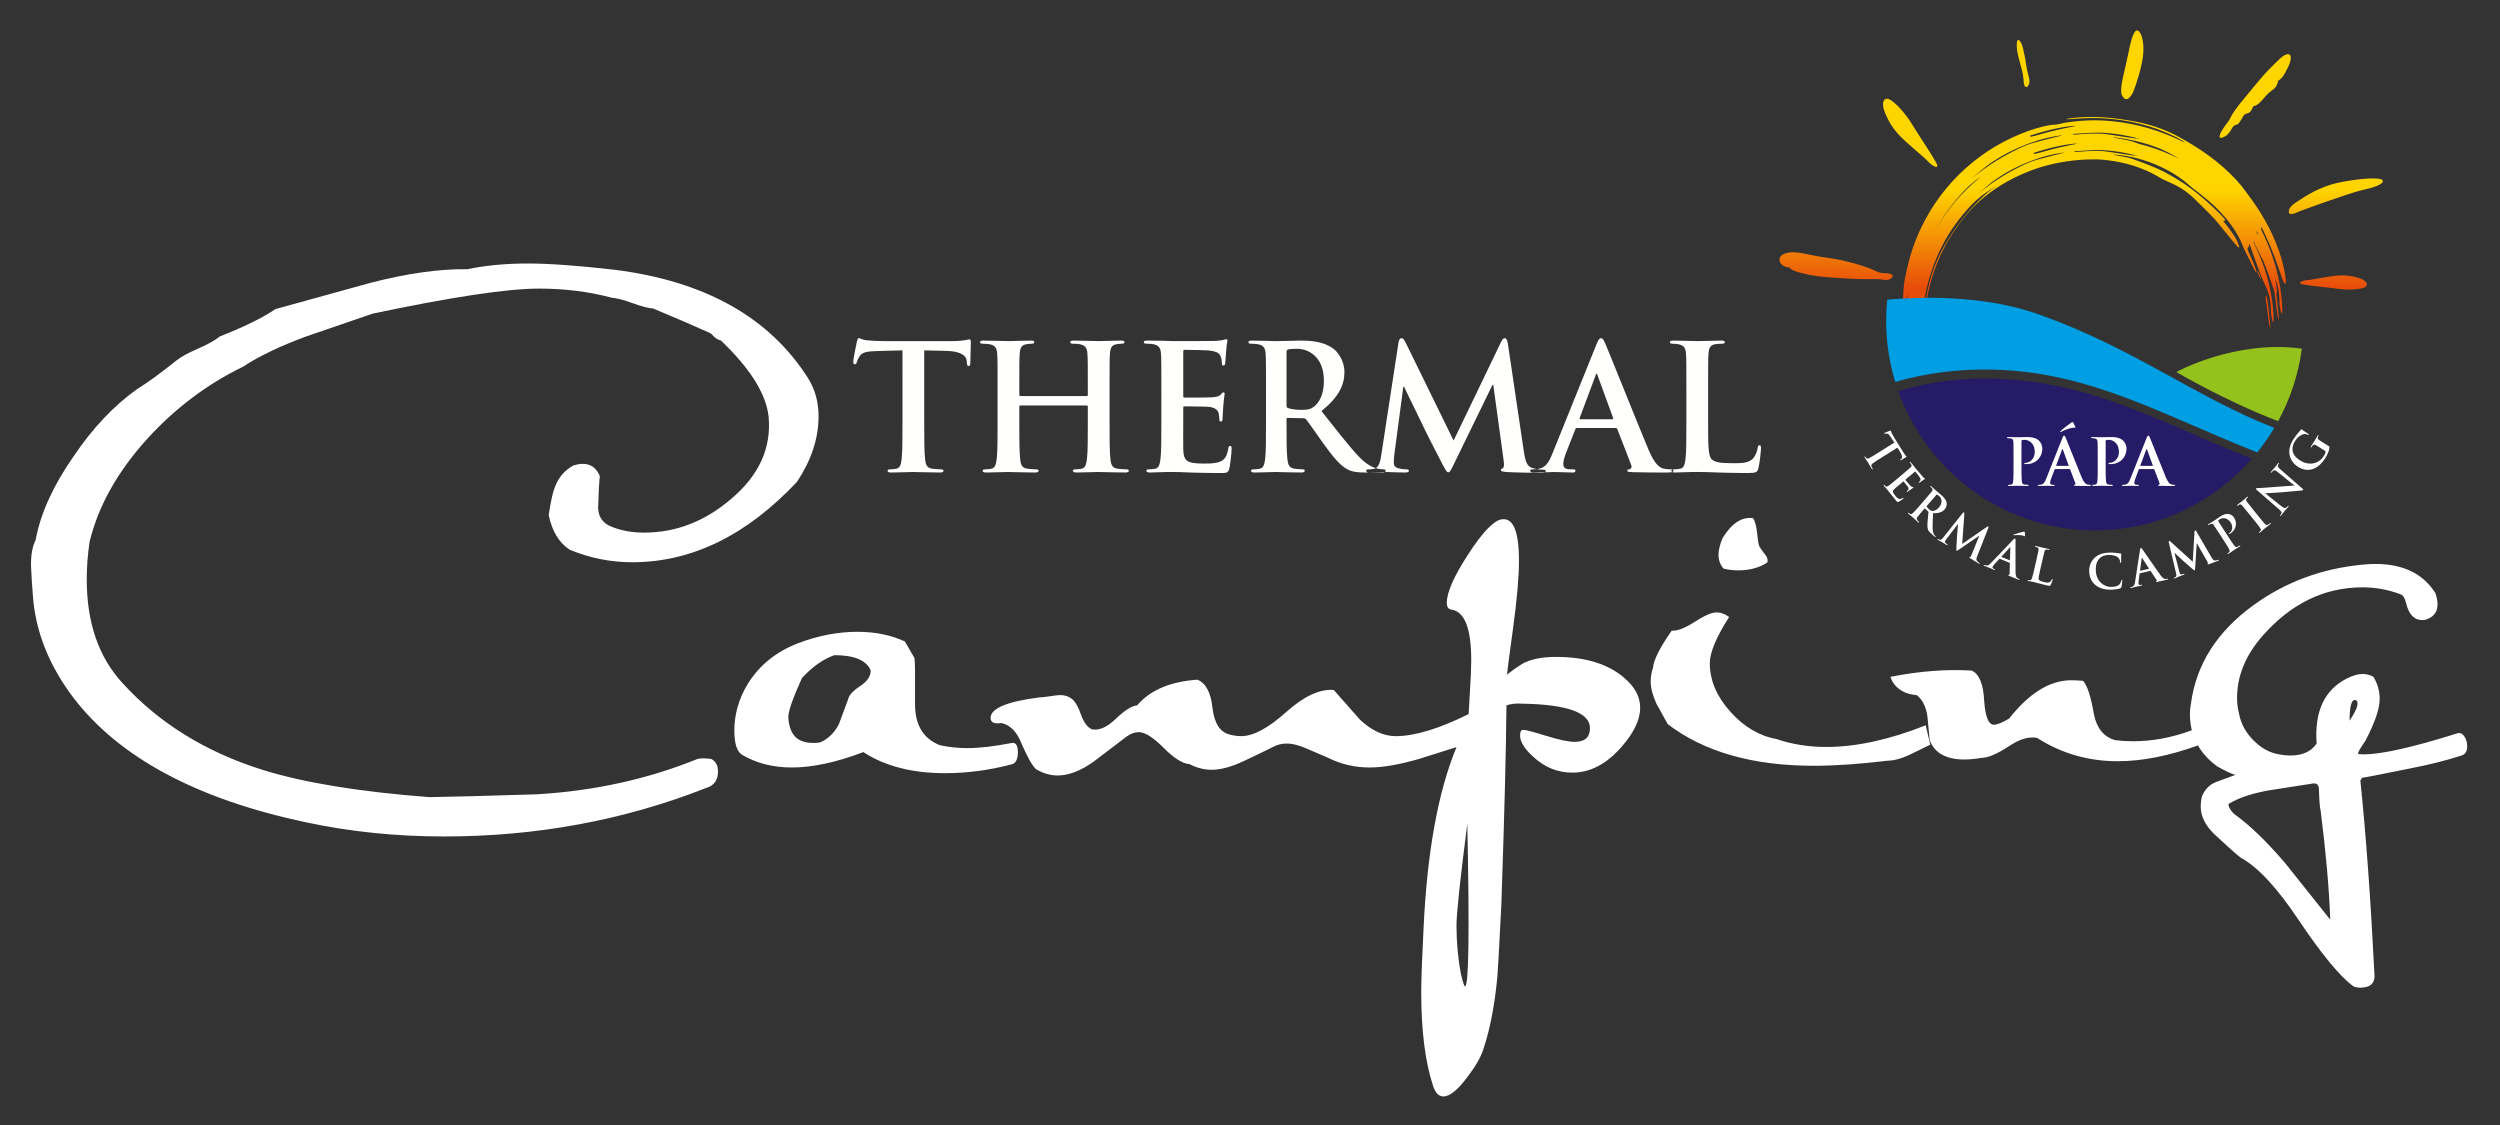 <?xml version="1.0" encoding="UTF-8" standalone="no"?>
<!-- Created with Inkscape (http://www.inkscape.org/) -->

<svg
   version="1.1"
   id="svg2"
   xml:space="preserve"
   width="200mm"
   height="90mm"
   viewBox="0 0 755.906 340.157"
   xmlns="http://www.w3.org/2000/svg"
   xmlns:svg="http://www.w3.org/2000/svg"><rect x="0" y="0" width="755.906" height="340.157" fill="#333333" stroke="none"/><defs
     id="defs6"><clipPath
       clipPathUnits="userSpaceOnUse"
       id="clipPath22"><path
         d="m 599.989,381.899 c -0.379,0.136 -0.756,0.274 -1.131,0.42 -0.056,0.022 -0.114,0.04 -0.172,0.057 -0.091,0.028 -0.184,0.053 -0.278,0.077 -0.259,0.067 -0.52,0.128 -0.782,0.185 -0.609,0.132 -1.22,0.242 -1.834,0.344 -0.226,0.037 -0.453,0.072 -0.679,0.113 -0.066,0.011 -0.132,0.023 -0.197,0.038 -0.018,0.004 -0.036,0.008 -0.053,0.015 -0.004,10e-4 -0.019,0.006 -0.018,0.012 -3e-4,0.006 0.016,0.008 0.02,0.009 0.019,0.003 0.04,0.004 0.059,0.005 0.085,0.003 0.169,3e-4 0.253,-0.003 0.042,-10e-4 0.084,-0.004 0.127,-0.005 3.131,-0.372 6.13,-1.1 9.046,-2.279 0.577,-0.253 1.149,-0.524 1.715,-0.814 0.705,-0.362 1.399,-0.757 2.072,-1.187 -0.454,0.218 -0.905,0.443 -1.364,0.649 -2.249,1.011 -4.49,1.797 -6.785,2.366 z m 23.113,-19.661 c 0.29,-0.583 0.586,-1.164 0.878,-1.745 0.321,-0.635 0.634,-1.389 1.026,-2.007 0.637,-1.555 1.199,-3.129 1.738,-4.723 0.161,-0.474 0.313,-0.97 0.508,-1.437 0.002,-0.012 0.003,-0.024 0.005,-0.036 0.032,-0.232 0.068,-0.464 0.103,-0.697 0.146,-0.967 0.288,-1.934 0.374,-2.909 0.032,-0.364 0.087,-0.726 0.15,-1.086 0.052,-0.299 0.107,-0.602 0.188,-0.894 0.013,-0.048 0.036,-0.145 0.072,-0.181 0.012,-0.011 0.02,9e-4 0.025,0.012 0.004,0.011 0.007,0.024 0.009,0.036 0.003,0.018 0.005,0.037 0.006,0.056 0.002,0.026 0.002,0.052 0.003,0.079 6e-4,0.034 -3e-4,0.069 -10e-4,0.103 -0.002,0.094 -0.008,0.188 -0.014,0.282 -0.023,0.302 -0.062,0.6 -0.1,0.901 -0.154,1.231 -0.209,2.488 -0.397,3.719 0.029,0.015 0.058,0.051 0.085,0.117 0.037,0.092 0.036,0.229 0.037,0.326 10e-4,0.189 -0.013,0.38 -0.032,0.567 -0.058,0.582 -0.157,1.164 -0.28,1.736 -0.029,0.136 -0.059,0.272 -0.09,0.407 0.245,-0.555 0.436,-1.115 0.577,-1.709 0.107,-0.451 0.179,-0.912 0.233,-1.372 0.074,-0.638 0.107,-1.277 0.12,-1.918 0.001,-0.079 0.004,-0.158 0.009,-0.236 0.005,-0.079 0.011,-0.158 0.019,-0.237 0.016,-0.156 0.035,-0.311 0.061,-0.465 0.044,-0.265 0.098,-0.529 0.177,-0.786 0.031,-0.101 0.092,-0.322 0.182,-0.386 0.034,-0.024 0.057,0.011 0.069,0.039 0.012,0.028 0.019,0.061 0.024,0.091 0.008,0.048 0.013,0.097 0.015,0.145 0.011,0.222 0.005,0.447 -9e-4,0.668 -0.01,0.399 -0.03,0.799 -0.059,1.197 -0.083,1.168 -0.218,2.338 -0.422,3.491 -0.48,2.725 -1.234,5.331 -2.263,7.897 -0.333,0.828 -0.704,1.643 -1.087,2.449 -0.111,0.234 -0.225,0.467 -0.336,0.701 -0.03,0.064 -0.06,0.127 -0.087,0.192 -0.007,0.017 -0.015,0.035 -0.021,0.053 -0.001,0.005 -0.006,0.018 -0.003,0.023 0.113,0.207 0.033,0.363 0.025,0.572 -2e-4,0.001 10e-4,0.003 0.003,0.003 0.002,-9e-4 0.004,-0.004 0.006,-0.006 0.004,-0.005 0.006,-0.01 0.01,-0.015 0.005,-0.008 0.009,-0.017 0.014,-0.025 0.037,-0.071 0.071,-0.143 0.106,-0.214 0.184,-0.38 0.365,-0.761 0.542,-1.144 0.384,-0.822 0.761,-1.648 1.114,-2.483 0.764,-1.81 1.422,-3.644 2.051,-5.503 0.201,-0.595 0.39,-1.222 0.657,-1.791 0.071,-0.149 0.268,-0.589 0.408,-0.242 0.039,0.096 0.038,0.24 0.038,0.343 10e-4,0.199 -0.013,0.399 -0.033,0.596 -0.062,0.612 -0.166,1.224 -0.294,1.826 -0.381,1.784 -0.926,3.529 -1.604,5.222 -0.882,2.202 -1.97,4.289 -3.224,6.299 -0.521,0.835 -1.079,1.648 -1.652,2.447 -0.403,0.56 -0.817,1.111 -1.223,1.668 -0.578,0.794 -1.195,1.587 -1.864,2.307 -3.52,3.79 -7.455,6.465 -11.971,8.915 -0.09,0.048 -0.18,0.096 -0.271,0.142 -1.793,0.922 -3.626,1.628 -5.571,2.155 -1.96,0.531 -3.952,0.874 -5.963,1.139 -1.04,0.138 -2.079,0.25 -3.127,0.314 -1.598,0.097 -3.195,0.09 -4.792,-0.02 -0.598,-0.042 -1.196,-0.102 -1.79,-0.185 -0.177,-0.025 -0.354,-0.052 -0.53,-0.086 -0.049,-0.009 -0.099,-0.02 -0.148,-0.033 -0.011,-0.003 -0.054,-0.014 -0.06,-0.024 -0.022,-0.037 0.091,-0.04 0.106,-0.041 0.13,-0.007 0.263,8e-4 0.393,0.008 0.511,0.03 1.022,0.076 1.533,0.11 1.75,0.117 3.527,0.178 5.278,0.074 5.239,-0.309 10.11,-1.462 14.807,-3.833 0.367,-0.185 0.73,-0.395 1.08,-0.611 0.222,-0.136 0.443,-0.278 0.646,-0.441 0.008,-0.006 0.016,-0.013 0.021,-0.021 0.002,-0.002 0.006,-0.007 0.002,-0.009 -0.005,-0.002 -0.014,9e-4 -0.019,0.002 -0.013,0.003 -0.025,0.008 -0.037,0.013 -0.113,0.045 -0.225,0.1 -0.335,0.152 -0.487,0.233 -0.971,0.475 -1.463,0.696 -4.767,2.143 -9.499,3.326 -14.724,3.607 -1.855,0.1 -3.76,0.017 -5.606,-0.185 -0.912,-0.1 -1.859,-0.216 -2.753,-0.428 -0.21,-0.05 -0.418,-0.1 -0.63,-0.14 -0.168,-0.032 -0.338,-0.06 -0.508,-0.08 -0.282,-0.033 -0.563,-0.046 -0.846,-0.062 -0.182,-0.01 -0.367,-0.046 -0.546,-0.079 -0.335,-0.061 -0.668,-0.134 -1,-0.214 -1.052,-0.253 -2.107,-0.557 -3.125,-0.925 -4.698,-1.701 -8.918,-4.202 -12.642,-7.552 -3.674,-3.305 -6.712,-7.361 -8.858,-11.82 -1.394,-2.897 -2.406,-5.937 -3.043,-9.087 -0.465,-1.899 -0.547,-2.996 -0.609,-4.801 -0.086,-1.426 -0.062,-3.81 0.107,-5.229 0.027,-0.229 -0.11,-0.456 -0.065,-0.682 0.03,-0.152 0.064,-0.308 0.118,-0.452 0.019,-0.05 0.062,-0.165 0.122,-0.179 0.061,-0.015 0.105,0.092 0.123,0.134 0.006,0.013 0.006,0.033 0.007,0.048 0.002,0.032 0.003,0.065 0.004,0.097 0.003,0.111 0.002,0.223 3e-4,0.334 -0.003,0.386 -0.011,0.773 -0.014,1.16 -0.009,1.261 -0.004,2.547 0.126,3.801 l 0.38,1.535 c -0.056,-0.509 -0.102,-1.024 -0.138,-1.547 -0.055,-0.817 -0.043,-1.65 -0.01,-2.467 0.052,-1.298 0.081,-2.605 0.179,-3.901 0.015,-0.207 0.037,-0.415 0.068,-0.621 0.025,-0.163 0.056,-0.326 0.104,-0.484 0.037,-0.121 0.085,-0.242 0.155,-0.348 0.058,-0.087 0.132,-0.163 0.224,-0.214 0.036,-0.02 0.056,0.028 0.063,0.055 0.023,0.073 0.028,0.159 0.031,0.236 0.014,0.294 5e-4,0.591 -0.013,0.885 -0.038,0.844 -0.098,1.688 -0.139,2.532 -0.029,0.604 -0.061,1.215 -0.049,1.82 3e-4,0.024 10e-4,0.048 0.003,0.072 10e-4,0.006 10e-4,0.012 0.003,0.018 0,10e-4 10e-4,0.006 0.003,0.005 10e-4,-6e-4 0.003,-0.006 0.003,-0.008 0.002,-0.007 0.003,-0.014 0.004,-0.021 0.004,-0.029 0.007,-0.058 0.01,-0.086 0.032,-0.329 0.054,-0.66 0.084,-0.991 0.02,-0.22 0.041,-0.442 0.078,-0.66 0.009,-0.057 0.02,-0.114 0.035,-0.169 0.006,-0.021 0.015,-0.06 0.031,-0.076 0.031,-0.031 0.048,0.068 0.051,0.082 0.021,0.104 0.03,0.214 0.038,0.321 0.05,0.646 0.072,1.294 0.111,1.941 0.041,0.672 0.087,1.351 0.174,2.019 0.005,0.044 0.012,0.087 0.017,0.131 -0.017,-0.307 -0.029,-0.631 -0.041,-0.983 -0.082,-1.357 -0.06,-3.624 0.101,-4.974 0.026,-0.218 -0.104,-0.434 -0.062,-0.649 0.029,-0.144 0.061,-0.292 0.112,-0.43 0.018,-0.048 0.06,-0.157 0.116,-0.17 0.059,-0.014 0.101,0.088 0.118,0.127 0.005,0.013 0.006,0.032 0.007,0.046 0.002,0.031 0.003,0.061 0.004,0.092 0.002,0.105 0.001,0.212 6e-4,0.317 -0.004,0.368 -0.011,0.736 -0.014,1.103 -0.009,1.199 -0.004,2.422 0.12,3.615 l 0.362,1.46 c -0.053,-0.484 -0.097,-0.974 -0.131,-1.471 -0.052,-0.777 -0.04,-1.569 -0.009,-2.346 0.049,-1.235 0.077,-2.478 0.17,-3.71 0.014,-0.197 0.035,-0.395 0.065,-0.59 0.024,-0.155 0.053,-0.31 0.099,-0.46 0.035,-0.115 0.081,-0.231 0.147,-0.331 0.055,-0.083 0.125,-0.155 0.212,-0.204 0.035,-0.019 0.053,0.027 0.061,0.052 0.021,0.07 0.025,0.151 0.029,0.224 0.013,0.28 9e-4,0.562 -0.012,0.841 -0.037,0.803 -0.093,1.606 -0.132,2.409 -0.028,0.574 -0.058,1.155 -0.047,1.731 5e-4,0.023 10e-4,0.046 0.004,0.068 0,0.006 5e-4,0.012 0.002,0.018 3e-4,0 10e-4,0.005 0.003,0.005 0.002,-3e-4 0.003,-0.006 0.004,-0.007 10e-4,-0.007 0.003,-0.014 0.004,-0.021 0.004,-0.027 0.007,-0.054 0.01,-0.082 0.031,-0.314 0.052,-0.628 0.08,-0.942 0.018,-0.21 0.039,-0.42 0.074,-0.628 0.009,-0.054 0.019,-0.108 0.034,-0.16 0.005,-0.02 0.015,-0.058 0.03,-0.073 0.029,-0.03 0.046,0.064 0.049,0.078 0.02,0.099 0.029,0.204 0.036,0.305 0.047,0.614 0.068,1.23 0.105,1.846 0.039,0.639 0.083,1.285 0.166,1.92 0.604,4.617 1.814,8.889 3.943,13.043 1.534,2.994 3.516,5.691 5.812,8.138 0.681,0.726 1.468,1.406 2.243,2.027 l 3.626,2.456 c -1.194,-0.825 -2.345,-1.698 -3.418,-2.686 -3.237,-2.981 -5.727,-6.294 -7.91,-10.106 -0.2,-0.349 -0.396,-0.71 -0.579,-1.069 -1.875,-3.694 -2.98,-7.692 -3.322,-11.82 -0.012,-0.146 -0.016,-0.295 -0.017,-0.441 -6e-4,-0.044 -6e-4,-0.089 0.002,-0.134 3e-4,-0.014 10e-4,-0.029 0.003,-0.043 9e-4,-0.009 0.002,-0.018 0.005,-0.027 5e-4,-0.002 0.003,-0.01 0.006,-0.006 0.005,0.004 0.007,0.015 0.009,0.02 0.01,0.037 0.015,0.077 0.021,0.116 0.024,0.17 0.043,0.34 0.066,0.51 0.592,4.589 1.791,8.715 3.938,12.831 0.722,1.385 1.581,2.701 2.469,3.984 1.558,2.252 3.342,4.279 5.463,6.015 2.942,2.409 6.137,4.127 9.68,5.474 0.452,0.172 0.918,0.334 1.38,0.475 3.759,1.154 7.371,1.689 11.305,1.673 0.444,-0.002 0.905,-0.018 1.349,-0.057 3.538,-0.311 6.757,-1.091 9.95,-2.656 0.417,-0.204 0.816,-0.433 1.221,-0.656 0.027,-0.017 0.053,-0.034 0.08,-0.051 0.239,-0.153 0.48,-0.302 0.731,-0.435 0.148,-0.079 0.3,-0.151 0.452,-0.222 0.196,-0.091 0.395,-0.178 0.592,-0.266 0.645,-0.286 1.285,-0.579 1.914,-0.901 0.688,-0.352 1.344,-0.757 1.966,-1.217 0.544,-0.403 1.058,-0.844 1.554,-1.304 0.498,-0.463 0.979,-0.944 1.458,-1.425 0.552,-0.554 1.103,-1.109 1.656,-1.661 0.043,-0.043 0.086,-0.086 0.128,-0.129 0.676,-0.68 1.32,-1.367 1.915,-2.12 0.5,-0.633 1.017,-1.251 1.526,-1.876 0.526,-0.644 1.043,-1.297 1.575,-1.935 0.18,-0.216 0.365,-0.437 0.568,-0.633 0.05,-0.049 0.237,-0.234 0.318,-0.193 0.091,0.046 -3e-4,0.347 -0.02,0.413 -0.118,0.399 -0.302,0.787 -0.486,1.159 -0.134,0.27 -0.294,0.531 -0.456,0.786 -0.216,0.341 -0.444,0.675 -0.68,1.002 -0.44,0.608 -0.905,1.193 -1.379,1.775 -0.019,0.023 -0.037,0.046 -0.055,0.07 -0.014,0.018 -0.027,0.037 -0.039,0.056 -0.009,0.015 -0.018,0.03 -0.025,0.045 -0.005,0.011 -0.011,0.023 -0.013,0.034 -0.007,0.039 0.013,0.053 0.049,0.054 0.094,0.002 0.191,-0.042 0.286,-0.025 0.045,0.008 0.058,0.041 0.053,0.083 -0.004,0.034 -0.02,0.071 -0.035,0.102 -0.026,0.053 -0.059,0.105 -0.092,0.155 -0.051,0.074 -0.106,0.147 -0.163,0.217 -0.079,0.098 -0.161,0.195 -0.246,0.288 -0.255,0.283 -0.523,0.551 -0.798,0.814 -0.245,0.233 -0.484,0.471 -0.727,0.706 -3.112,3.018 -6.309,5.451 -10.168,7.45 -1.27,0.658 -2.61,1.22 -3.946,1.729 -0.876,0.333 -1.767,0.627 -2.64,0.968 -0.053,0.021 -0.108,0.038 -0.163,0.054 -0.087,0.026 -0.176,0.05 -0.264,0.072 -0.247,0.064 -0.495,0.122 -0.744,0.176 -0.579,0.125 -1.161,0.23 -1.744,0.327 -0.215,0.036 -0.431,0.069 -0.646,0.107 -0.063,0.011 -0.126,0.022 -0.188,0.037 -0.016,0.004 -0.034,0.008 -0.05,0.014 -0.004,10e-4 -0.017,0.006 -0.017,0.011 0,0.006 0.015,0.008 0.018,0.009 0.019,0.003 0.038,0.004 0.057,0.004 0.08,0.003 0.161,5e-4 0.24,-0.003 0.354,-0.014 0.713,-0.04 1.066,-0.081 3.274,-0.383 6.356,-1.363 9.29,-2.867 1.703,-0.873 3.333,-1.955 4.756,-3.237 0.134,-0.121 0.27,-0.238 0.409,-0.352 0.171,-0.14 0.345,-0.276 0.519,-0.411 0.433,-0.337 0.87,-0.668 1.3,-1.008 1.103,-0.87 2.174,-1.776 3.177,-2.761 1.177,-1.155 2.249,-2.394 3.204,-3.74 0.452,-0.637 0.869,-1.305 1.242,-1.991 0.336,-0.616 0.629,-1.247 0.88,-1.902 0.09,-0.233 0.19,-0.461 0.294,-0.688 0.125,-0.269 0.255,-0.535 0.387,-0.801 0.287,-0.577 0.579,-1.151 0.869,-1.727 0.348,-0.691 0.688,-1.528 1.141,-2.153 0.013,-0.017 0.07,-0.09 0.088,-0.042 0.008,0.024 0.004,0.064 10e-4,0.088 -0.007,0.057 -0.019,0.114 -0.032,0.17 -0.049,0.204 -0.113,0.405 -0.182,0.605 -0.114,0.334 -0.242,0.662 -0.377,0.989 -0.069,0.168 -0.14,0.335 -0.211,0.501 -0.17,0.395 -0.344,0.787 -0.519,1.179 -0.111,0.25 -0.223,0.5 -0.328,0.753 -0.034,0.083 -0.067,0.166 -0.098,0.251 -0.021,0.06 -0.043,0.122 -0.059,0.185 -0.014,0.056 -0.041,0.16 -0.022,0.217 0.084,0.245 0.308,0.094 0.317,0.57 0.002,0.08 -0.007,0.162 0.006,0.242 0.002,0.012 0.006,0.034 0.016,0.042 0.01,0.007 0.02,-0.002 0.026,-0.008 0.007,-0.007 0.012,-0.015 0.017,-0.022 0.007,-0.011 0.013,-0.022 0.02,-0.034 0.018,-0.033 0.033,-0.068 0.048,-0.102 0.046,-0.109 0.089,-0.221 0.13,-0.332 0.334,-0.912 0.646,-1.832 0.974,-2.746 0.161,-0.448 0.324,-0.896 0.491,-1.342 0.337,-0.906 0.667,-1.817 1.045,-2.707 0.227,-0.533 0.484,-1.051 0.721,-1.578 0.25,-0.554 0.443,-1.109 0.583,-1.701 0.101,-0.428 0.17,-0.868 0.221,-1.305 0.071,-0.607 0.102,-1.215 0.113,-1.825 10e-4,-0.075 0.004,-0.15 0.009,-0.224 0.004,-0.075 0.01,-0.15 0.018,-0.225 0.015,-0.148 0.034,-0.295 0.058,-0.443 0.042,-0.251 0.093,-0.503 0.168,-0.748 0.029,-0.096 0.087,-0.306 0.173,-0.366 0.032,-0.023 0.054,0.011 0.065,0.037 0.012,0.026 0.018,0.058 0.023,0.087 0.007,0.045 0.012,0.091 0.014,0.138 0.01,0.211 0.005,0.425 -6e-4,0.636 -0.01,0.38 -0.028,0.76 -0.056,1.139 -0.079,1.11 -0.208,2.223 -0.401,3.319 -0.457,2.592 -1.173,5.07 -2.153,7.51 -0.316,0.788 -0.669,1.562 -1.034,2.329 -0.106,0.223 -0.214,0.444 -0.319,0.667 -0.029,0.061 -0.057,0.122 -0.084,0.183 -0.007,0.017 -0.014,0.034 -0.019,0.051 -10e-4,0.004 -0.006,0.017 -0.003,0.021 0.017,0.031 0.029,0.06 0.037,0.089 z m 0.582,1.859 c -3e-4,0.044 6e-4,0.089 0.008,0.133 0.002,0.013 0.006,0.035 0.017,0.044 0.01,0.007 0.021,-0.002 0.028,-0.009 0.007,-0.007 0.013,-0.015 0.018,-0.023 0.007,-0.012 0.014,-0.024 0.021,-0.036 0.018,-0.035 0.035,-0.071 0.05,-0.107 0.049,-0.115 0.094,-0.232 0.137,-0.349 0.051,-0.138 0.101,-0.277 0.151,-0.416 -0.14,0.256 -0.282,0.51 -0.427,0.763 z m -64.763,0.14 c 1.587,3.009 3.604,5.73 5.929,8.206 0.716,0.763 1.544,1.479 2.359,2.131 l 1.071,0.726 c -0.618,-0.487 -1.222,-0.997 -1.814,-1.529 -3.019,-2.716 -5.587,-5.964 -7.545,-9.534 z m 65.047,-7.929 c 0.163,-0.345 0.316,-0.694 0.453,-1.05 0.039,-0.102 0.077,-0.205 0.11,-0.309 0.012,-0.035 0.022,-0.071 0.032,-0.107 0.007,-0.026 0.014,-0.051 0.019,-0.077 0.003,-0.016 0.006,-0.033 0.006,-0.049 5e-4,-0.007 3e-4,-0.02 -0.005,-0.025 -0.01,-0.011 -0.031,0.013 -0.037,0.019 -0.062,0.071 -0.112,0.166 -0.157,0.249 -0.151,0.279 -0.287,0.569 -0.402,0.865 -0.025,0.064 -0.048,0.13 -0.066,0.197 -0.008,0.028 -0.016,0.056 -0.021,0.084 -0.005,0.024 -0.01,0.048 -0.012,0.072 -0.003,0.032 -0.005,0.072 0.011,0.102 0.014,0.026 0.036,0.032 0.064,0.03 0.002,0 0.003,0 0.005,-9e-4 z m 1.648,-5.038 c -10e-4,0.068 -0.002,0.135 -0.003,0.202 0.526,-1.685 0.536,-3.476 0.753,-5.214 0.036,-0.286 0.073,-0.57 0.094,-0.857 0.006,-0.09 0.012,-0.179 0.014,-0.269 8e-4,-0.033 10e-4,-0.066 8e-4,-0.098 0,-0.025 -0.001,-0.05 -0.002,-0.075 -10e-4,-0.018 -0.003,-0.037 -0.006,-0.054 -0.002,-0.011 -0.004,-0.024 -0.008,-0.033 -0.005,-0.011 -0.013,-0.022 -0.023,-0.011 -0.035,0.033 -0.057,0.126 -0.069,0.171 -0.077,0.278 -0.13,0.566 -0.179,0.85 -0.06,0.342 -0.112,0.686 -0.142,1.033 -0.081,0.927 -0.216,1.847 -0.355,2.767 -0.034,0.221 -0.067,0.441 -0.098,0.662 -0.024,0.175 -0.047,0.35 -0.062,0.526 -0.005,0.064 -0.009,0.128 -0.009,0.193 -9e-4,0.044 3e-4,0.092 0.009,0.136 0.009,0.046 0.029,0.104 0.087,0.071 z m -38.654,29.122 c 1.955,0.142 4.463,0.294 5.691,0.233 1.736,-0.085 3.493,-0.32 5.191,-0.696 0.659,-0.146 1.122,-0.254 1.424,-0.33 -0.049,-0.005 -0.126,-0.028 -0.232,-0.054 0.084,-0.019 0.167,-0.039 0.251,-0.058 0.022,0.011 0.036,0.029 0.042,0.055 0.004,0.02 0.004,0.033 -10e-4,0.042 2.21,-0.568 -5.531,0.803 -6.684,0.85 -1.623,0.066 -3.25,-0.008 -4.866,-0.152 -0.106,-0.01 -0.212,-0.018 -0.319,-0.021 -0.067,-0.002 -0.136,-0.002 -0.203,0.005 -0.068,0.008 -0.131,0.021 -0.187,0.061 -0.038,0.026 -0.065,0.05 -0.107,0.066 z m -16.488,-6.19 c 2.655,1.986 5.688,3.497 8.804,4.594 1.685,0.593 3.475,1.043 5.246,1.289 0.09,0.013 0.18,0.022 0.27,0.03 0.047,0.004 0.096,0.009 0.144,0.006 0.005,-3e-4 0.019,-0.001 0.021,-0.006 0.002,-0.005 -0.011,-0.011 -0.014,-0.012 -0.043,-0.02 -0.094,-0.033 -0.14,-0.045 -0.744,-0.198 -1.495,-0.364 -2.239,-0.566 -0.569,-0.154 -1.138,-0.302 -1.709,-0.447 -0.508,-0.129 -1.018,-0.257 -1.52,-0.406 -0.697,-0.208 -1.371,-0.46 -2.03,-0.765 -3.398,-1.577 -6.428,-3.388 -9.312,-5.796 -0.067,-0.056 -0.133,-0.113 -0.199,-0.17 -0.016,-0.013 -0.031,-0.027 -0.047,-0.039 -0.003,-0.003 -0.006,-0.005 -0.009,-0.008 0,0 -9e-4,0 -9e-4,0 0,-5e-4 0,-5e-4 0,-5e-4 0,0 0,0 0,0 0,5e-4 0,5e-4 0,5e-4 0,0 0,0 0,0 9e-4,3e-4 10e-4,9e-4 0.002,10e-4 0.08,0.076 0.161,0.153 0.243,0.228 0.47,0.435 0.952,0.856 1.444,1.265 0.231,0.193 0.465,0.381 0.699,0.568 0.078,0.062 0.157,0.124 0.234,0.186 0.025,0.02 0.049,0.04 0.074,0.06 0.013,0.011 0.027,0.022 0.039,0.033 z m 8.455,5.906 c 10e-4,0 0.002,0 0.002,3e-4 0.034,0.004 0.069,0.014 0.102,0.024 0.156,0.043 0.31,0.093 0.464,0.141 0.531,0.166 1.062,0.331 1.597,0.48 0.919,0.257 1.843,0.481 2.776,0.679 0.892,0.189 1.786,0.348 2.693,0.449 0.223,0.025 0.447,0.045 0.671,0.057 0.062,0.003 0.124,0.005 0.186,0.005 0.031,-3e-4 0.066,3e-4 0.096,-0.008 0.01,-0.002 0.023,-0.008 0.01,-0.018 -0.017,-0.014 -0.047,-0.022 -0.068,-0.028 -0.113,-0.034 -0.23,-0.057 -0.346,-0.081 -0.448,-0.093 -0.899,-0.177 -1.348,-0.268 -1.304,-0.267 -2.592,-0.576 -3.876,-0.925 -0.582,-0.159 -1.161,-0.327 -1.742,-0.489 -0.22,-0.061 -0.44,-0.121 -0.662,-0.175 -0.152,-0.036 -0.309,-0.073 -0.465,-0.09 -0.041,-0.004 -0.1,-0.005 -0.129,0.031 -0.021,0.027 -0.018,0.065 -0.011,0.095 0.008,0.034 0.023,0.067 0.038,0.098 0.004,0.007 0.008,0.015 0.012,0.023 z m 48.327,-33.628 c 0.075,-0.246 0.022,-0.07 -0.003,0.013 10e-4,-0.004 0.002,-0.008 0.003,-0.013 z m -70.792,1.184 c -0.013,-0.048 -0.021,-0.076 -3e-4,-0.002 0,6e-4 3e-4,0.001 3e-4,0.002 z m 0.815,-0.088 -10e-4,-0.002 c -0.002,-0.009 -0.005,-0.018 -0.008,-0.027 -0.088,-0.321 -10e-4,-0.007 0.009,0.028 v 0.002 z m 0,-0.002 c 8e-4,0.004 10e-4,0.005 0,-3e-4 z m -0.699,-3.362 c -0.002,-0.011 -0.004,-0.023 -0.007,-0.033 v 0 l 0.002,0.004 c 0.004,0.024 0.015,0.078 0.005,0.029 z m 69.171,7.34 c -0.002,0.009 -0.005,0.018 -0.008,0.026 l -0.064,-0.038 0.072,0.012 z m -22.16,23.443 v -8e-4 c 0.019,-0.011 0.024,-0.015 0,8e-4 z m 20.595,-20.307 c 10e-4,-0.006 10e-4,-0.009 5e-4,-0.003 -5e-4,10e-4 -5e-4,0.002 -5e-4,0.003 z m 1.883,-9.719 c -8e-4,-0.004 -8e-4,-0.007 0,-0.002 0,0.002 0,0.002 0,0.002 z m -39.43,38.915 c 2.056,0.15 4.693,0.309 5.984,0.245 1.826,-0.09 3.672,-0.337 5.458,-0.732 0.694,-0.154 1.18,-0.267 1.497,-0.347 -0.051,-0.006 -0.133,-0.03 -0.243,-0.057 0.088,-0.02 0.176,-0.041 0.263,-0.061 0.023,0.012 0.038,0.031 0.044,0.058 0.005,0.02 0.004,0.034 -0.001,0.044 2.323,-0.598 -5.815,0.844 -7.028,0.893 -1.706,0.07 -3.417,-0.008 -5.117,-0.16 -0.112,-0.01 -0.223,-0.019 -0.335,-0.022 -0.07,-0.002 -0.143,-0.002 -0.213,0.005 -0.072,0.008 -0.137,0.022 -0.197,0.064 -0.039,0.027 -0.068,0.052 -0.112,0.069 z m -17.336,-6.508 c 2.792,2.088 5.98,3.676 9.257,4.83 1.772,0.624 3.654,1.097 5.516,1.355 0.094,0.013 0.189,0.023 0.283,0.031 0.049,0.005 0.102,0.01 0.151,0.007 0.004,-9e-4 0.02,-0.002 0.022,-0.007 0.002,-0.005 -0.012,-0.011 -0.015,-0.013 -0.045,-0.021 -0.099,-0.035 -0.148,-0.048 -0.782,-0.208 -1.572,-0.382 -2.354,-0.594 -0.598,-0.162 -1.197,-0.318 -1.797,-0.47 -0.534,-0.135 -1.069,-0.269 -1.598,-0.427 -0.732,-0.219 -1.44,-0.483 -2.134,-0.805 -3.573,-1.658 -6.76,-3.562 -9.791,-6.094 -0.071,-0.059 -0.14,-0.119 -0.209,-0.179 -0.017,-0.014 -0.033,-0.028 -0.05,-0.042 -0.003,-0.002 -0.006,-0.005 -0.009,-0.008 -2e-4,0 -8e-4,0 -8e-4,-5e-4 0,0 -3e-4,0 -3e-4,0 0,0 0,0 0,0 0,3e-4 0,3e-4 3e-4,5e-4 0,0 0,0 0,0 6e-4,6e-4 8e-4,9e-4 10e-4,10e-4 0.085,0.081 0.17,0.161 0.255,0.24 0.495,0.457 1.001,0.899 1.519,1.33 0.243,0.202 0.488,0.4 0.735,0.597 0.082,0.065 0.164,0.131 0.246,0.196 0.026,0.021 0.052,0.042 0.077,0.063 0.014,0.012 0.028,0.023 0.042,0.036 z m 8.89,6.21 c 10e-4,2e-4 0.002,0 0.002,0 0.036,0.004 0.073,0.015 0.107,0.025 0.164,0.046 0.326,0.098 0.488,0.148 0.558,0.175 1.116,0.347 1.679,0.505 0.967,0.271 1.938,0.506 2.919,0.714 0.938,0.199 1.878,0.366 2.831,0.472 0.235,0.026 0.47,0.048 0.706,0.06 0.065,0.003 0.131,0.005 0.196,0.005 0.032,-2e-4 0.069,-2e-4 0.101,-0.008 0.011,-0.002 0.025,-0.008 0.011,-0.019 -0.019,-0.014 -0.05,-0.022 -0.072,-0.029 -0.119,-0.035 -0.243,-0.06 -0.364,-0.085 -0.471,-0.098 -0.946,-0.186 -1.417,-0.282 -1.371,-0.28 -2.726,-0.605 -4.076,-0.973 -0.612,-0.167 -1.22,-0.344 -1.831,-0.514 -0.231,-0.065 -0.463,-0.128 -0.696,-0.183 -0.161,-0.039 -0.325,-0.077 -0.489,-0.094 -0.043,-0.005 -0.106,-0.005 -0.136,0.032 -0.022,0.028 -0.019,0.068 -0.011,0.1 0.008,0.036 0.024,0.07 0.04,0.103 0.004,0.008 0.008,0.016 0.012,0.024 z m 50.813,-35.358 c 0.079,-0.259 0.024,-0.074 -0.003,0.013 10e-4,-0.004 0.002,-0.009 0.003,-0.013 z m -74.434,1.245 c -0.014,-0.051 -0.022,-0.081 3e-4,-0.002 -5e-4,9e-4 -3e-4,0.001 -3e-4,0.002 z m 73.186,-2.833 c -5e-4,-0.004 -8e-4,-0.007 -5e-4,-0.002 5e-4,0.002 5e-4,0.003 5e-4,0.002 z m 4.577,21.663 c 0,0 10.167,3.759 12.97,4.361 2.802,0.602 4.226,1.365 3.701,1.948 -0.526,0.583 -4.605,0.322 -8.619,-0.498 -4.015,-0.82 -6.886,-2.81 -8.222,-3.67 -1.337,-0.861 -2.009,-1.384 -1.963,-2.313 0.046,-0.929 2.134,0.172 2.134,0.172 z m -15.623,16.236 c 0.693,1.198 1.455,1.912 1.736,2.601 0.281,0.689 1.389,2.247 2.438,3.476 1.05,1.229 3.821,4.771 5.381,6.306 1.56,1.535 2.961,3.201 3.898,2.99 0.937,-0.212 0.097,-2.196 -0.174,-2.679 -0.271,-0.483 -0.692,-1.496 -1.214,-2.048 -0.522,-0.553 -0.729,-0.584 -0.729,-0.584 0,0 -0.137,-1.109 -0.908,-1.692 -0.77,-0.582 -1.155,-0.852 -1.986,-1.844 -0.832,-0.992 -1.303,-1.341 -1.681,-1.488 -0.378,-0.146 -0.46,-0.142 -0.46,-0.142 0,0 -0.201,-0.734 -0.676,-1.165 -0.475,-0.431 -0.953,-0.118 -1.363,-0.883 -0.408,-0.765 -0.857,-1.487 -1.15,-1.597 -0.294,-0.109 -0.703,-0.047 -1.114,-0.854 -0.411,-0.806 -1.062,-1.477 -1.438,-1.582 -1.219,-0.68 -1.253,-0.013 -0.56,1.185 z m -19.754,11.376 c 0,0 0.841,3.6 1.08,4.853 0.239,1.253 0.824,3.823 1.543,3.935 0.718,0.112 1.472,-1.682 1.34,-4.329 -0.132,-2.648 -1.499,-6.681 -1.969,-7.841 -0.47,-1.158 -1.534,-2.588 -2.339,-0.854 -0.518,0.914 0.345,4.235 0.345,4.235 z m -19.441,-2.566 c 0,0 0.737,0.506 0.385,1.81 -0.352,1.305 -0.609,2.665 -0.646,3.147 -0.037,0.483 -0.349,1.819 -0.587,2.909 -0.238,1.09 -1.068,2.346 -1.206,0.999 -0.231,-2.25 1.146,-4.93 1.319,-7.183 0.031,-0.402 0.047,-1.13 0.235,-1.479 0.188,-0.349 0.5,-0.204 0.5,-0.204 z m -22.584,-12.63 c 1.024,-0.899 2.186,-1.845 2.827,-2.553 0.642,-0.708 2.35,-1.677 1.405,0.035 -0.945,1.712 -3.444,5.395 -4.824,7.66 -1.381,2.265 -3.453,4.474 -4.541,4.981 -1.088,0.506 -1.749,-0.626 -0.858,-2.769 1.471,-3.537 3.264,-4.959 5.991,-7.354 z m -4.748,-25.911 c 0,0 0.615,0.591 0.028,0.825 -0.587,0.234 -0.868,0.209 -1.544,0.227 -0.675,0.018 -0.935,0.095 -2.246,0.72 -1.31,0.624 -5.564,1.884 -8.494,2.282 -2.93,0.399 -4.317,0.762 -5.422,0.959 -1.104,0.196 -2.356,0.403 -3.513,0.056 -1.158,-0.346 -1.514,-1.015 -1.227,-1.759 0.286,-0.744 1.178,-1.043 1.471,-1.063 0.293,-0.021 0.428,0.014 0.768,-0.38 0.341,-0.393 3.138,-1.21 6.192,-1.529 3.054,-0.319 7.705,-0.514 8.899,-0.495 1.193,0.019 2.342,0.027 2.736,-0.016 0.394,-0.043 0.699,-0.108 1.239,-0.161 0.541,-0.053 1.113,0.335 1.113,0.335 z m 86.576,0.096 c -1.058,-0.179 -2.212,-0.419 -2.963,-0.46 -0.75,-0.041 -2.192,-0.603 -0.679,-0.878 1.513,-0.274 4.999,-0.58 7.066,-0.863 2.067,-0.284 4.444,-0.115 5.295,0.299 0.851,0.414 0.491,1.384 -1.258,1.906 -2.885,0.862 -4.644,0.473 -7.461,-0.005"
         id="path20" /></clipPath><linearGradient
       x1="588.39"
       y1="392.56"
       x2="588.39"
       y2="352.9"
       gradientUnits="userSpaceOnUse"
       spreadMethod="pad"
       id="linearGradient30"><stop
         style="stop-opacity:1;stop-color:#ffd500"
         offset="0"
         id="stop24" /><stop
         style="stop-opacity:1;stop-color:#ffd500"
         offset="0.5"
         id="stop26" /><stop
         style="stop-opacity:1;stop-color:#e84c0a"
         offset="1"
         id="stop28" /></linearGradient></defs><g
     id="g8"
     transform="matrix(1.333,0,0,-1.333,0,793.701)"><g
       id="g10"
       transform="matrix(1.127,0,0,1.127,-191.059,132.411)"><path
         d="m 576.595,315.445 c 0,-1.198 0,-2.228 -0.065,-2.775 -0.052,-0.378 -0.117,-0.664 -0.376,-0.717 -0.117,-0.026 -0.273,-0.052 -0.468,-0.052 -0.156,0 -0.208,-0.039 -0.208,-0.104 0,-0.091 0.091,-0.132 0.26,-0.132 0.519,0 1.337,0.039 1.636,0.039 0.338,0 1.156,-0.039 2.013,-0.039 0.143,0 0.247,0.041 0.247,0.132 0,0.065 -0.065,0.104 -0.208,0.104 -0.195,0 -0.48,0.026 -0.662,0.052 -0.39,0.052 -0.467,0.339 -0.506,0.704 -0.065,0.56 -0.065,1.589 -0.065,2.788 v 5.212 c 0,0.143 0.039,0.221 0.104,0.247 0.117,0.039 0.311,0.052 0.506,0.052 0.299,0 0.831,-0.078 1.299,-0.508 0.727,-0.651 0.766,-1.524 0.766,-1.954 0,-1.329 -1.013,-2.15 -1.74,-2.15 -0.273,0 -0.363,-0.039 -0.363,-0.143 0,-0.091 0.091,-0.104 0.156,-0.117 0.065,-0.013 0.208,-0.013 0.273,-0.013 1.844,0 3.194,1.303 3.194,3.153 0,0.691 -0.364,1.277 -0.649,1.55 -0.208,0.196 -0.792,0.743 -2.415,0.743 -0.597,0 -1.351,-0.039 -1.883,-0.039 -0.363,0 -1.181,0.039 -1.87,0.039 -0.195,0 -0.285,-0.026 -0.285,-0.117 0,-0.091 0.078,-0.117 0.221,-0.117 0.182,0 0.403,-0.013 0.507,-0.039 0.428,-0.091 0.532,-0.3 0.558,-0.743 0.026,-0.417 0.026,-0.781 0.026,-2.762 z m 11.271,-0.378 c 0.065,0 0.104,-0.026 0.13,-0.091 l 1.039,-2.762 c 0.065,-0.156 -0.026,-0.274 -0.117,-0.3 -0.13,-0.013 -0.182,-0.039 -0.182,-0.117 0,-0.091 0.156,-0.091 0.39,-0.106 1.039,-0.026 1.987,-0.026 2.454,-0.026 0.48,0 0.597,0.026 0.597,0.132 0,0.091 -0.065,0.104 -0.169,0.104 -0.156,0 -0.351,0.013 -0.545,0.052 -0.273,0.078 -0.649,0.258 -1.143,1.426 -0.831,1.974 -2.908,7.29 -3.22,8.006 -0.13,0.3 -0.208,0.417 -0.325,0.417 -0.13,0 -0.208,-0.143 -0.363,-0.521 l -3.259,-8.182 c -0.26,-0.651 -0.506,-1.094 -1.106,-1.173 -0.104,-0.013 -0.286,-0.026 -0.403,-0.026 -0.104,0 -0.156,-0.026 -0.156,-0.104 0,-0.106 0.078,-0.132 0.247,-0.132 0.677,0 1.391,0.039 1.534,0.039 0.403,0 0.961,-0.039 1.377,-0.039 0.143,0 0.221,0.026 0.221,0.132 0,0.078 -0.039,0.104 -0.195,0.104 h -0.195 c -0.403,0 -0.519,0.169 -0.519,0.404 0,0.156 0.065,0.469 0.195,0.795 l 0.701,1.863 c 0.026,0.078 0.052,0.104 0.117,0.104 z m -2.636,0.651 c -0.052,0 -0.065,0.039 -0.052,0.091 l 1.195,3.205 c 0.013,0.052 0.039,0.117 0.078,0.117 0.039,0 0.052,-0.065 0.065,-0.117 l 1.169,-3.218 c 0.013,-0.039 0,-0.078 -0.065,-0.078 z m 3.415,8.651 c -0.065,0.117 -0.091,0.156 -0.182,0.156 -0.039,0 -0.13,-0.026 -0.26,-0.117 -0.208,-0.13 -1.571,-1.147 -2.091,-1.642 -0.065,-0.065 -0.117,-0.117 -0.117,-0.169 0,-0.052 0.052,-0.078 0.078,-0.078 0.026,0 0.117,0.052 0.221,0.104 0.48,0.261 1.506,0.677 2.22,0.769 0.26,0.026 0.377,0 0.442,0 0.065,0 0.143,0.039 0.065,0.195 -0.156,0.352 -0.273,0.599 -0.377,0.782 z m 4.895,-8.925 c 0,-1.198 0,-2.228 -0.065,-2.775 -0.052,-0.378 -0.117,-0.664 -0.377,-0.717 -0.117,-0.026 -0.273,-0.052 -0.467,-0.052 -0.156,0 -0.208,-0.039 -0.208,-0.104 0,-0.091 0.091,-0.132 0.26,-0.132 0.519,0 1.337,0.039 1.636,0.039 0.338,0 1.155,-0.039 2.013,-0.039 0.143,0 0.247,0.041 0.247,0.132 0,0.065 -0.065,0.104 -0.208,0.104 -0.195,0 -0.48,0.026 -0.662,0.052 -0.39,0.052 -0.468,0.339 -0.506,0.704 -0.065,0.56 -0.065,1.589 -0.065,2.788 v 5.212 c 0,0.143 0.039,0.221 0.104,0.247 0.117,0.039 0.312,0.052 0.506,0.052 0.299,0 0.831,-0.078 1.299,-0.508 0.727,-0.651 0.766,-1.524 0.766,-1.954 0,-1.329 -1.013,-2.15 -1.74,-2.15 -0.273,0 -0.364,-0.039 -0.364,-0.143 0,-0.091 0.091,-0.104 0.156,-0.117 0.065,-0.013 0.208,-0.013 0.273,-0.013 1.844,0 3.194,1.303 3.194,3.153 0,0.691 -0.364,1.277 -0.649,1.55 -0.208,0.196 -0.792,0.743 -2.415,0.743 -0.597,0 -1.35,-0.039 -1.883,-0.039 -0.364,0 -1.182,0.039 -1.87,0.039 -0.195,0 -0.286,-0.026 -0.286,-0.117 0,-0.091 0.078,-0.117 0.221,-0.117 0.182,0 0.403,-0.013 0.506,-0.039 0.429,-0.091 0.532,-0.3 0.558,-0.743 0.026,-0.417 0.026,-0.781 0.026,-2.762 z m 11.271,-0.378 c 0.065,0 0.104,-0.026 0.13,-0.091 l 1.039,-2.762 c 0.065,-0.156 -0.026,-0.274 -0.117,-0.3 -0.13,-0.013 -0.182,-0.039 -0.182,-0.117 0,-0.091 0.156,-0.091 0.39,-0.106 1.039,-0.026 1.987,-0.026 2.454,-0.026 0.48,0 0.597,0.026 0.597,0.132 0,0.091 -0.065,0.104 -0.169,0.104 -0.156,0 -0.351,0.013 -0.545,0.052 -0.273,0.078 -0.649,0.258 -1.143,1.426 -0.831,1.974 -2.909,7.29 -3.22,8.006 -0.13,0.3 -0.208,0.417 -0.325,0.417 -0.13,0 -0.208,-0.143 -0.364,-0.521 l -3.259,-8.182 c -0.26,-0.651 -0.507,-1.094 -1.106,-1.173 -0.104,-0.013 -0.285,-0.026 -0.403,-0.026 -0.104,0 -0.156,-0.026 -0.156,-0.104 0,-0.106 0.078,-0.132 0.247,-0.132 0.677,0 1.392,0.039 1.534,0.039 0.403,0 0.961,-0.039 1.376,-0.039 0.143,0 0.221,0.026 0.221,0.132 0,0.078 -0.039,0.104 -0.195,0.104 h -0.195 c -0.403,0 -0.519,0.169 -0.519,0.404 0,0.156 0.065,0.469 0.195,0.795 l 0.701,1.863 c 0.026,0.078 0.052,0.104 0.117,0.104 z m -2.636,0.651 c -0.052,0 -0.065,0.039 -0.052,0.091 l 1.195,3.205 c 0.013,0.052 0.039,0.117 0.078,0.117 0.039,0 0.052,-0.065 0.065,-0.117 l 1.169,-3.218 c 0.013,-0.039 0,-0.078 -0.065,-0.078 z"
         style="fill:#1a1a18;fill-opacity:1;fill-rule:nonzero;stroke:none"
         id="path12" /><path
         d="m 664.949,258.777 c -3.05,-0.994 -6.556,-1.874 -10.521,-2.639 -6.023,-1.224 -9.187,-1.836 -9.492,-1.836 l -0.343,-0.574 c 1.143,-11.015 2.096,-24.172 2.859,-39.471 -0.076,-1.147 -0.648,-1.836 -1.716,-2.066 -0.915,-0.229 -1.753,-0.191 -2.516,0.115 -2.668,1.913 -6.366,6.387 -11.092,13.425 -4.346,6.502 -8.234,10.671 -11.664,12.507 -1.22,0.994 -2.973,2.562 -5.261,4.704 -1.83,1.759 -2.744,3.634 -2.744,5.622 0,0.612 0.076,1.262 0.229,1.95 0.61,1.454 1.563,2.429 2.859,2.926 1.296,0.497 2.592,0.975 3.888,1.434 -0.839,0.23 -2.058,0.803 -3.659,1.721 -1.676,1.227 -2.968,2.63 -3.877,4.209 -5.877,-2.118 -11.255,-3.176 -16.135,-3.176 -5.947,0 -11.36,1.568 -16.239,4.705 -1.677,0.306 -3.583,-0.268 -5.718,-1.721 -2.363,-1.53 -4.155,-2.295 -5.375,-2.295 -1.372,-0.23 -2.554,-0.344 -3.545,-0.344 -3.66,0 -5.985,1.3 -6.976,3.901 -0.152,1.606 -0.305,3.213 -0.458,4.819 -0.305,1.989 -1.029,3.404 -2.173,4.246 -0.839,0.076 -1.563,0.229 -2.173,0.459 -1.601,0.688 -2.63,1.759 -3.087,3.213 5.794,1.147 11.245,1.568 16.353,1.262 1.525,-0.688 2.364,-2.754 2.516,-6.196 0.229,-3.136 0.877,-4.704 1.944,-4.704 0.686,0 1.715,0.421 3.087,1.262 4.041,5.125 8.196,7.688 12.465,7.688 0.762,0 1.563,-0.038 2.401,-0.115 0.839,-0.918 1.563,-3.136 2.173,-6.655 0.533,-2.83 1.944,-4.59 4.231,-5.278 1.22,-0.153 2.44,-0.229 3.659,-0.229 3.916,0 7.856,0.737 11.823,2.212 -0.258,1.039 -0.387,2.138 -0.387,3.296 0,0.688 0.076,1.415 0.229,2.18 1.067,7.802 5.222,14.343 12.465,19.621 6.48,4.743 13.913,7.497 22.3,8.262 6.785,0.612 11.588,-1.3 14.409,-5.737 0.991,-2.907 0.305,-4.704 -2.058,-5.393 -1.982,-0.306 -3.278,0.88 -3.888,3.557 -0.229,0.918 -0.61,1.453 -1.143,1.606 -2.439,0.918 -4.955,1.377 -7.548,1.377 -7.7,0 -14.409,-3.251 -20.127,-9.753 -3.43,-3.901 -5.146,-8.07 -5.146,-12.507 0,-1.147 0.152,-2.295 0.458,-3.442 0.381,-1.836 1.296,-3.5 2.744,-4.991 1.448,-1.492 3.011,-2.429 4.689,-2.811 0.991,-0.229 1.944,-0.344 2.859,-0.344 2.439,0 4.193,0.803 5.261,2.41 -0.458,6.426 1.563,10.786 6.061,13.081 1.22,0.612 2.287,0.918 3.202,0.918 0.762,0 1.486,-0.191 2.173,-0.574 0.839,-1.377 1.258,-2.869 1.258,-4.475 0,-1.912 -0.953,-4.704 -2.859,-8.376 -1.067,-1.53 -1.563,-2.41 -1.486,-2.639 0.152,-0.076 0.533,-0.115 1.143,-0.115 3.583,0 9.873,1.415 18.869,4.245 0.533,0.153 0.991,-0.058 1.372,-0.631 0.381,-0.574 0.572,-1.243 0.572,-2.008 0,-0.994 -0.381,-1.606 -1.143,-1.836 z m -139.706,38.86 c -1.591,-1.064 -3.543,-1.596 -5.857,-1.596 -1.012,0 -2.001,0.121 -2.965,0.363 -0.675,0.774 -1.012,1.693 -1.012,2.757 0,0.919 0.265,2.031 0.795,3.337 1.832,2.999 3.881,4.354 6.147,4.063 0.386,-0.581 0.651,-1.5 0.795,-2.757 0.145,-1.451 0.289,-2.394 0.434,-2.83 0.096,-0.242 0.458,-0.774 1.085,-1.596 0.53,-0.581 0.723,-1.161 0.578,-1.742 z m 32.783,-36.68 c -1.448,-0.689 -2.859,-1.377 -4.231,-2.065 -1.677,-0.765 -3.087,-1.147 -4.231,-1.147 -5.718,-0.689 -10.711,-1.033 -14.981,-1.033 -12.274,0 -22.071,2.792 -29.39,8.376 -0.762,1.377 -1.525,2.754 -2.287,4.131 -0.762,1.683 -1.143,3.175 -1.143,4.475 0,0.918 0.153,1.836 0.458,2.754 0.152,1.606 1.411,4.093 3.774,7.458 1.143,-0.076 2.687,0.516 4.632,1.778 1.944,1.262 3.411,1.893 4.402,1.893 0.839,0 1.677,-0.306 2.516,-0.918 -2.592,-4.054 -3.888,-7.152 -3.888,-9.294 0,-3.442 1.372,-6.693 4.117,-9.753 2.745,-3.06 5.832,-4.896 9.263,-5.508 3.126,-1.071 6.48,-1.606 10.063,-1.606 6.023,0 12.694,1.453 20.012,4.36 z m -95.342,-0.488 c -2.542,-0.793 -5.061,-1.587 -7.555,-2.381 -3.965,-1.147 -7.281,-1.721 -9.949,-1.721 -2.973,0 -5.756,0.65 -8.348,1.95 -0.152,0.077 -1.487,0.65 -4.003,1.721 -1.677,0.765 -3.126,1.147 -4.346,1.147 -0.991,0 -1.906,-0.23 -2.744,-0.689 -1.982,-0.994 -3.965,-1.951 -5.947,-2.869 -2.44,-1.147 -4.574,-1.721 -6.404,-1.721 -1.525,0 -3.011,0.383 -4.46,1.147 -1.372,0.076 -3.107,1.167 -5.203,3.27 -2.096,2.104 -3.755,3.155 -4.974,3.155 -0.839,0 -1.677,-0.306 -2.516,-0.918 -2.211,-1.683 -4.422,-3.366 -6.633,-5.049 -2.592,-1.836 -4.994,-2.754 -7.204,-2.754 -1.448,0 -2.897,0.421 -4.346,1.262 -0.763,0.689 -1.754,2.448 -2.973,5.278 -0.915,2.295 -2.249,3.634 -4.003,4.016 -1.448,-0.23 -2.173,0.115 -2.173,1.033 0,1.913 3.278,3.289 9.835,4.131 0.458,0 1.163,0.076 2.116,0.23 0.953,0.153 1.658,0.23 2.115,0.23 0.915,0 1.696,-0.268 2.344,-0.803 0.648,-0.535 1.239,-1.568 1.772,-3.098 0.534,-1.53 1.258,-2.525 2.173,-2.983 1.448,-0.306 3.068,0.402 4.86,2.123 1.792,1.721 3.221,2.62 4.288,2.696 2.592,3.06 6.633,4.781 12.122,5.164 1.677,-0.669 2.688,-2.544 3.03,-5.623 0.343,-3.079 1.468,-4.876 3.373,-5.393 0.839,-0.229 1.639,-0.344 2.401,-0.344 2.439,0 5.451,1.606 9.034,4.819 3.583,3.213 6.785,4.704 9.606,4.475 1.754,-1.989 3.507,-3.978 5.261,-5.967 2.363,-2.218 4.765,-3.328 7.204,-3.328 3.824,0 8.718,1.48 14.68,4.44 0.046,1.052 0.126,2.44 0.239,4.166 0.191,2.907 0.286,5.125 0.286,6.655 0,6.426 -1.334,9.829 -4.003,10.212 -0.61,0.076 -0.915,0.535 -0.915,1.377 0,2.065 1.411,5.278 4.231,9.638 2.821,4.36 5.032,6.732 6.633,7.114 2.439,0.535 3.659,-2.218 3.659,-8.261 0,-3.289 -0.4,-7.86 -1.201,-13.712 -0.8,-5.852 -1.201,-8.931 -1.201,-9.237 1.068,0.841 2.096,1.568 3.088,2.18 1.677,0.918 3.926,1.377 6.747,1.377 6.328,0 11.131,-1.606 14.409,-4.819 3.965,-3.825 3.317,-8.529 -1.944,-14.113 -2.821,-2.907 -5.87,-4.36 -9.149,-4.36 -2.973,0 -5.604,1.071 -7.891,3.213 -2.135,1.912 -2.973,3.595 -2.516,5.049 0.076,0.23 0.267,0.344 0.572,0.344 0.457,0 1.982,-0.402 4.574,-1.205 2.592,-0.803 4.498,-1.205 5.718,-1.205 2.058,0 3.087,0.918 3.087,2.754 0,3.136 -4.574,4.781 -13.723,4.934 -1.143,0.076 -2.173,-0.038 -3.087,-0.344 -0.076,-8.95 -0.419,-22.337 -1.029,-40.16 -0.458,-9.026 -0.724,-13.846 -0.8,-14.457 -0.534,-5.661 -1.448,-10.442 -2.744,-14.343 -0.458,-1.606 -1.525,-3.519 -3.202,-5.737 -1.982,-2.677 -3.621,-4.016 -4.917,-4.016 -0.915,0 -1.601,0.689 -2.059,2.065 -1.601,4.819 -2.401,11.13 -2.401,18.933 0,2.448 0.152,6.655 0.458,12.622 0.7,15.456 2.916,27.685 6.645,36.689 z m -89.548,-3.47 c -4.498,-1.186 -8.958,-1.778 -13.38,-1.778 -6.633,0 -12.122,1.415 -16.467,4.245 -5.413,-2.065 -10.216,-3.098 -14.409,-3.098 -3.736,0 -7.052,0.841 -9.949,2.524 -1.068,0.612 -1.601,2.257 -1.601,4.934 0,3.289 0.915,6.426 2.726,9.409 2.344,3.748 5.718,6.464 10.12,8.147 4.003,1.53 7.986,2.295 11.931,2.295 3.564,0 6.747,-0.65 9.549,-1.95 l 1.925,-3.328 c 0.076,-0.765 0.115,-1.606 0.115,-2.525 0,-0.765 0,-1.893 0,-3.385 0,-1.492 0,-2.62 0,-3.385 0,-4.207 1.677,-6.961 5.032,-8.262 1.83,-0.382 3.66,-0.574 5.489,-0.574 2.439,0 5.413,0.344 8.92,1.033 0.839,0.153 1.258,-0.478 1.258,-1.874 0,-1.415 -0.419,-2.218 -1.258,-2.429 z m -28.36,18.875 c -0.839,2.066 -3.278,3.098 -7.319,3.098 -2.211,-0.765 -4.383,-2.295 -6.518,-4.59 -1.83,-4.054 -2.744,-6.655 -2.744,-7.802 0,-0.689 0.114,-1.415 0.343,-2.18 0.61,-2.065 2.173,-3.098 4.689,-3.098 0.457,0 0.915,0.038 1.372,0.115 1.601,0.689 2.859,1.913 3.774,3.672 0.61,1.606 1.22,3.251 1.83,4.934 0.152,0.842 0.953,1.74 2.401,2.697 1.449,0.956 2.173,2.008 2.173,3.155 z m -12.556,58.749 c 1.372,-2.218 2.058,-4.743 2.058,-7.573 0,-4.437 -1.448,-8.835 -4.346,-13.195 -10.139,-10.786 -21.194,-16.179 -33.163,-16.179 -4.346,0 -8.539,0.841 -12.579,2.524 -2.135,1.377 -3.545,3.71 -4.231,6.999 0.458,2.907 0.877,4.781 1.258,5.622 0.763,1.989 2.02,3.442 3.774,4.36 2.592,0.765 4.346,0.038 5.261,-2.18 -0.152,-1.453 -0.267,-3.595 -0.343,-6.426 0.076,-1.76 0.915,-2.983 2.516,-3.672 1.982,-0.842 4.231,-1.262 6.747,-1.262 6.404,0 12.236,2.257 17.497,6.77 5.641,4.743 8.157,10.289 7.548,16.638 -0.534,4.59 -3.736,9.677 -9.606,15.261 -0.686,0.153 -1.296,0.574 -1.83,1.262 l -0.343,0.23 c -3.202,1.453 -7.014,3.098 -11.436,4.934 -0.991,0.076 -2.382,0.44 -4.174,1.09 -1.792,0.65 -3.183,1.014 -4.174,1.09 -4.574,1.224 -9.453,1.836 -14.638,1.836 -6.404,0 -17.573,-1.683 -33.506,-5.049 -4.498,-1.53 -8.958,-3.06 -13.38,-4.59 -5.184,-1.913 -9.415,-3.94 -12.694,-6.082 -7.242,-3.519 -13.684,-8.376 -19.326,-14.572 -5.947,-6.579 -9.797,-13.463 -11.55,-20.654 -0.381,-2.601 -0.572,-5.125 -0.572,-7.573 0,-8.72 2.401,-15.681 7.205,-20.883 7.319,-8.032 16.696,-13.845 28.132,-17.441 8.31,-2.601 19.517,-4.436 33.621,-5.507 4.803,0.076 12.046,0.268 21.728,0.574 11.512,0.688 22.261,3.06 32.249,7.114 0.61,0.153 1.525,0.153 2.744,0 0.915,-0.459 1.372,-1.3 1.372,-2.524 0,-1.301 -0.458,-2.257 -1.372,-2.869 -0.229,-0.153 -0.572,-0.306 -1.029,-0.459 -16.544,-6.502 -34.116,-9.753 -52.718,-9.753 -9.682,0 -18.983,0.956 -27.903,2.869 -21.957,4.666 -37.547,13.043 -46.772,25.129 -4.955,6.579 -7.662,13.501 -8.119,20.769 -0.152,1.836 -0.267,3.672 -0.343,5.508 -0.076,2.218 0.229,4.016 0.915,5.393 0.991,5.355 3.545,10.977 7.662,16.867 3.812,5.661 8.081,10.174 12.808,13.54 1.906,1.147 4.536,3.06 7.891,5.737 0.839,0.688 2.268,1.473 4.288,2.352 2.02,0.88 3.488,1.702 4.403,2.467 4.879,1.912 8.615,3.748 11.207,5.508 6.404,1.759 12.77,3.519 19.098,5.278 7.395,1.912 13.913,2.83 19.555,2.754 3.659,0.765 7.7,1.147 12.122,1.147 4.346,0 10.178,-0.421 17.497,-1.262 18.221,-2.295 31.219,-9.6 38.995,-21.916 z m 132.625,-89.614 c -1.448,-11.245 -2.173,-18.053 -2.173,-20.424 0,-3.442 0.305,-6.731 0.915,-9.868 0.381,-1.606 0.648,-2.41 0.8,-2.41 0.762,0 0.915,10.901 0.458,32.702 z m 178.834,24.899 c -0.839,0.306 -1.258,-1.071 -1.258,-4.131 1.067,1.606 1.601,2.754 1.601,3.442 0,0.382 -0.114,0.612 -0.343,0.688 z m -5.146,-44.176 c -0.229,6.273 -0.877,13.616 -1.944,22.031 -0.152,0.459 -0.267,1.912 -0.343,4.36 -0.076,0.765 -0.457,1.109 -1.143,1.033 -2.897,-0.459 -5.832,-0.918 -8.806,-1.377 -3.507,-0.612 -6.252,-1.53 -8.233,-2.754 -0.076,-0.459 0.267,-1.109 1.029,-1.95 3.05,-2.142 6.48,-5.431 10.292,-9.868 0.381,-0.459 3.431,-4.284 9.149,-11.474"
         style="fill:#ffffff;fill-opacity:1;fill-rule:evenodd;stroke:none"
         id="path14" /><g
         id="g16"><g
           id="g18"
           clip-path="url(#clipPath22)"><path
             d="m 599.989,381.899 c -0.379,0.136 -0.756,0.274 -1.131,0.42 -0.056,0.022 -0.114,0.04 -0.172,0.057 -0.091,0.028 -0.184,0.053 -0.278,0.077 -0.259,0.067 -0.52,0.128 -0.782,0.185 -0.609,0.132 -1.22,0.242 -1.834,0.344 -0.226,0.037 -0.453,0.072 -0.679,0.113 -0.066,0.011 -0.132,0.023 -0.197,0.038 -0.018,0.004 -0.036,0.008 -0.053,0.015 -0.004,10e-4 -0.019,0.006 -0.018,0.012 -3e-4,0.006 0.016,0.008 0.02,0.009 0.019,0.003 0.04,0.004 0.059,0.005 0.085,0.003 0.169,3e-4 0.253,-0.003 0.042,-10e-4 0.084,-0.004 0.127,-0.005 3.131,-0.372 6.13,-1.1 9.046,-2.279 0.577,-0.253 1.149,-0.524 1.715,-0.814 0.705,-0.362 1.399,-0.757 2.072,-1.187 -0.454,0.218 -0.905,0.443 -1.364,0.649 -2.249,1.011 -4.49,1.797 -6.785,2.366 z m 23.113,-19.661 c 0.29,-0.583 0.586,-1.164 0.878,-1.745 0.321,-0.635 0.634,-1.389 1.026,-2.007 0.637,-1.555 1.199,-3.129 1.738,-4.723 0.161,-0.474 0.313,-0.97 0.508,-1.437 0.002,-0.012 0.003,-0.024 0.005,-0.036 0.032,-0.232 0.068,-0.464 0.103,-0.697 0.146,-0.967 0.288,-1.934 0.374,-2.909 0.032,-0.364 0.087,-0.726 0.15,-1.086 0.052,-0.299 0.107,-0.602 0.188,-0.894 0.013,-0.048 0.036,-0.145 0.072,-0.181 0.012,-0.011 0.02,9e-4 0.025,0.012 0.004,0.011 0.007,0.024 0.009,0.036 0.003,0.018 0.005,0.037 0.006,0.056 0.002,0.026 0.002,0.052 0.003,0.079 6e-4,0.034 -3e-4,0.069 -10e-4,0.103 -0.002,0.094 -0.008,0.188 -0.014,0.282 -0.023,0.302 -0.062,0.6 -0.1,0.901 -0.154,1.231 -0.209,2.488 -0.397,3.719 0.029,0.015 0.058,0.051 0.085,0.117 0.037,0.092 0.036,0.229 0.037,0.326 10e-4,0.189 -0.013,0.38 -0.032,0.567 -0.058,0.582 -0.157,1.164 -0.28,1.736 -0.029,0.136 -0.059,0.272 -0.09,0.407 0.245,-0.555 0.436,-1.115 0.577,-1.709 0.107,-0.451 0.179,-0.912 0.233,-1.372 0.074,-0.638 0.107,-1.277 0.12,-1.918 0.001,-0.079 0.004,-0.158 0.009,-0.236 0.005,-0.079 0.011,-0.158 0.019,-0.237 0.016,-0.156 0.035,-0.311 0.061,-0.465 0.044,-0.265 0.098,-0.529 0.177,-0.786 0.031,-0.101 0.092,-0.322 0.182,-0.386 0.034,-0.024 0.057,0.011 0.069,0.039 0.012,0.028 0.019,0.061 0.024,0.091 0.008,0.048 0.013,0.097 0.015,0.145 0.011,0.222 0.005,0.447 -9e-4,0.668 -0.01,0.399 -0.03,0.799 -0.059,1.197 -0.083,1.168 -0.218,2.338 -0.422,3.491 -0.48,2.725 -1.234,5.331 -2.263,7.897 -0.333,0.828 -0.704,1.643 -1.087,2.449 -0.111,0.234 -0.225,0.467 -0.336,0.701 -0.03,0.064 -0.06,0.127 -0.087,0.192 -0.007,0.017 -0.015,0.035 -0.021,0.053 -0.001,0.005 -0.006,0.018 -0.003,0.023 0.113,0.207 0.033,0.363 0.025,0.572 -2e-4,0.001 10e-4,0.003 0.003,0.003 0.002,-9e-4 0.004,-0.004 0.006,-0.006 0.004,-0.005 0.006,-0.01 0.01,-0.015 0.005,-0.008 0.009,-0.017 0.014,-0.025 0.037,-0.071 0.071,-0.143 0.106,-0.214 0.184,-0.38 0.365,-0.761 0.542,-1.144 0.384,-0.822 0.761,-1.648 1.114,-2.483 0.764,-1.81 1.422,-3.644 2.051,-5.503 0.201,-0.595 0.39,-1.222 0.657,-1.791 0.071,-0.149 0.268,-0.589 0.408,-0.242 0.039,0.096 0.038,0.24 0.038,0.343 10e-4,0.199 -0.013,0.399 -0.033,0.596 -0.062,0.612 -0.166,1.224 -0.294,1.826 -0.381,1.784 -0.926,3.529 -1.604,5.222 -0.882,2.202 -1.97,4.289 -3.224,6.299 -0.521,0.835 -1.079,1.648 -1.652,2.447 -0.403,0.56 -0.817,1.111 -1.223,1.668 -0.578,0.794 -1.195,1.587 -1.864,2.307 -3.52,3.79 -7.455,6.465 -11.971,8.915 -0.09,0.048 -0.18,0.096 -0.271,0.142 -1.793,0.922 -3.626,1.628 -5.571,2.155 -1.96,0.531 -3.952,0.874 -5.963,1.139 -1.04,0.138 -2.079,0.25 -3.127,0.314 -1.598,0.097 -3.195,0.09 -4.792,-0.02 -0.598,-0.042 -1.196,-0.102 -1.79,-0.185 -0.177,-0.025 -0.354,-0.052 -0.53,-0.086 -0.049,-0.009 -0.099,-0.02 -0.148,-0.033 -0.011,-0.003 -0.054,-0.014 -0.06,-0.024 -0.022,-0.037 0.091,-0.04 0.106,-0.041 0.13,-0.007 0.263,8e-4 0.393,0.008 0.511,0.03 1.022,0.076 1.533,0.11 1.75,0.117 3.527,0.178 5.278,0.074 5.239,-0.309 10.11,-1.462 14.807,-3.833 0.367,-0.185 0.73,-0.395 1.08,-0.611 0.222,-0.136 0.443,-0.278 0.646,-0.441 0.008,-0.006 0.016,-0.013 0.021,-0.021 0.002,-0.002 0.006,-0.007 0.002,-0.009 -0.005,-0.002 -0.014,9e-4 -0.019,0.002 -0.013,0.003 -0.025,0.008 -0.037,0.013 -0.113,0.045 -0.225,0.1 -0.335,0.152 -0.487,0.233 -0.971,0.475 -1.463,0.696 -4.767,2.143 -9.499,3.326 -14.724,3.607 -1.855,0.1 -3.76,0.017 -5.606,-0.185 -0.912,-0.1 -1.859,-0.216 -2.753,-0.428 -0.21,-0.05 -0.418,-0.1 -0.63,-0.14 -0.168,-0.032 -0.338,-0.06 -0.508,-0.08 -0.282,-0.033 -0.563,-0.046 -0.846,-0.062 -0.182,-0.01 -0.367,-0.046 -0.546,-0.079 -0.335,-0.061 -0.668,-0.134 -1,-0.214 -1.052,-0.253 -2.107,-0.557 -3.125,-0.925 -4.698,-1.701 -8.918,-4.202 -12.642,-7.552 -3.674,-3.305 -6.712,-7.361 -8.858,-11.82 -1.394,-2.897 -2.406,-5.937 -3.043,-9.087 -0.465,-1.899 -0.547,-2.996 -0.609,-4.801 -0.086,-1.426 -0.062,-3.81 0.107,-5.229 0.027,-0.229 -0.11,-0.456 -0.065,-0.682 0.03,-0.152 0.064,-0.308 0.118,-0.452 0.019,-0.05 0.062,-0.165 0.122,-0.179 0.061,-0.015 0.105,0.092 0.123,0.134 0.006,0.013 0.006,0.033 0.007,0.048 0.002,0.032 0.003,0.065 0.004,0.097 0.003,0.111 0.002,0.223 3e-4,0.334 -0.003,0.386 -0.011,0.773 -0.014,1.16 -0.009,1.261 -0.004,2.547 0.126,3.801 l 0.38,1.535 c -0.056,-0.509 -0.102,-1.024 -0.138,-1.547 -0.055,-0.817 -0.043,-1.65 -0.01,-2.467 0.052,-1.298 0.081,-2.605 0.179,-3.901 0.015,-0.207 0.037,-0.415 0.068,-0.621 0.025,-0.163 0.056,-0.326 0.104,-0.484 0.037,-0.121 0.085,-0.242 0.155,-0.348 0.058,-0.087 0.132,-0.163 0.224,-0.214 0.036,-0.02 0.056,0.028 0.063,0.055 0.023,0.073 0.028,0.159 0.031,0.236 0.014,0.294 5e-4,0.591 -0.013,0.885 -0.038,0.844 -0.098,1.688 -0.139,2.532 -0.029,0.604 -0.061,1.215 -0.049,1.82 3e-4,0.024 10e-4,0.048 0.003,0.072 10e-4,0.006 10e-4,0.012 0.003,0.018 0,10e-4 10e-4,0.006 0.003,0.005 10e-4,-6e-4 0.003,-0.006 0.003,-0.008 0.002,-0.007 0.003,-0.014 0.004,-0.021 0.004,-0.029 0.007,-0.058 0.01,-0.086 0.032,-0.329 0.054,-0.66 0.084,-0.991 0.02,-0.22 0.041,-0.442 0.078,-0.66 0.009,-0.057 0.02,-0.114 0.035,-0.169 0.006,-0.021 0.015,-0.06 0.031,-0.076 0.031,-0.031 0.048,0.068 0.051,0.082 0.021,0.104 0.03,0.214 0.038,0.321 0.05,0.646 0.072,1.294 0.111,1.941 0.041,0.672 0.087,1.351 0.174,2.019 0.005,0.044 0.012,0.087 0.017,0.131 -0.017,-0.307 -0.029,-0.631 -0.041,-0.983 -0.082,-1.357 -0.06,-3.624 0.101,-4.974 0.026,-0.218 -0.104,-0.434 -0.062,-0.649 0.029,-0.144 0.061,-0.292 0.112,-0.43 0.018,-0.048 0.06,-0.157 0.116,-0.17 0.059,-0.014 0.101,0.088 0.118,0.127 0.005,0.013 0.006,0.032 0.007,0.046 0.002,0.031 0.003,0.061 0.004,0.092 0.002,0.105 0.001,0.212 6e-4,0.317 -0.004,0.368 -0.011,0.736 -0.014,1.103 -0.009,1.199 -0.004,2.422 0.12,3.615 l 0.362,1.46 c -0.053,-0.484 -0.097,-0.974 -0.131,-1.471 -0.052,-0.777 -0.04,-1.569 -0.009,-2.346 0.049,-1.235 0.077,-2.478 0.17,-3.71 0.014,-0.197 0.035,-0.395 0.065,-0.59 0.024,-0.155 0.053,-0.31 0.099,-0.46 0.035,-0.115 0.081,-0.231 0.147,-0.331 0.055,-0.083 0.125,-0.155 0.212,-0.204 0.035,-0.019 0.053,0.027 0.061,0.052 0.021,0.07 0.025,0.151 0.029,0.224 0.013,0.28 9e-4,0.562 -0.012,0.841 -0.037,0.803 -0.093,1.606 -0.132,2.409 -0.028,0.574 -0.058,1.155 -0.047,1.731 5e-4,0.023 10e-4,0.046 0.004,0.068 0,0.006 5e-4,0.012 0.002,0.018 3e-4,0 10e-4,0.005 0.003,0.005 0.002,-3e-4 0.003,-0.006 0.004,-0.007 10e-4,-0.007 0.003,-0.014 0.004,-0.021 0.004,-0.027 0.007,-0.054 0.01,-0.082 0.031,-0.314 0.052,-0.628 0.08,-0.942 0.018,-0.21 0.039,-0.42 0.074,-0.628 0.009,-0.054 0.019,-0.108 0.034,-0.16 0.005,-0.02 0.015,-0.058 0.03,-0.073 0.029,-0.03 0.046,0.064 0.049,0.078 0.02,0.099 0.029,0.204 0.036,0.305 0.047,0.614 0.068,1.23 0.105,1.846 0.039,0.639 0.083,1.285 0.166,1.92 0.604,4.617 1.814,8.889 3.943,13.043 1.534,2.994 3.516,5.691 5.812,8.138 0.681,0.726 1.468,1.406 2.243,2.027 l 3.626,2.456 c -1.194,-0.825 -2.345,-1.698 -3.418,-2.686 -3.237,-2.981 -5.727,-6.294 -7.91,-10.106 -0.2,-0.349 -0.396,-0.71 -0.579,-1.069 -1.875,-3.694 -2.98,-7.692 -3.322,-11.82 -0.012,-0.146 -0.016,-0.295 -0.017,-0.441 -6e-4,-0.044 -6e-4,-0.089 0.002,-0.134 3e-4,-0.014 10e-4,-0.029 0.003,-0.043 9e-4,-0.009 0.002,-0.018 0.005,-0.027 5e-4,-0.002 0.003,-0.01 0.006,-0.006 0.005,0.004 0.007,0.015 0.009,0.02 0.01,0.037 0.015,0.077 0.021,0.116 0.024,0.17 0.043,0.34 0.066,0.51 0.592,4.589 1.791,8.715 3.938,12.831 0.722,1.385 1.581,2.701 2.469,3.984 1.558,2.252 3.342,4.279 5.463,6.015 2.942,2.409 6.137,4.127 9.68,5.474 0.452,0.172 0.918,0.334 1.38,0.475 3.759,1.154 7.371,1.689 11.305,1.673 0.444,-0.002 0.905,-0.018 1.349,-0.057 3.538,-0.311 6.757,-1.091 9.95,-2.656 0.417,-0.204 0.816,-0.433 1.221,-0.656 0.027,-0.017 0.053,-0.034 0.08,-0.051 0.239,-0.153 0.48,-0.302 0.731,-0.435 0.148,-0.079 0.3,-0.151 0.452,-0.222 0.196,-0.091 0.395,-0.178 0.592,-0.266 0.645,-0.286 1.285,-0.579 1.914,-0.901 0.688,-0.352 1.344,-0.757 1.966,-1.217 0.544,-0.403 1.058,-0.844 1.554,-1.304 0.498,-0.463 0.979,-0.944 1.458,-1.425 0.552,-0.554 1.103,-1.109 1.656,-1.661 0.043,-0.043 0.086,-0.086 0.128,-0.129 0.676,-0.68 1.32,-1.367 1.915,-2.12 0.5,-0.633 1.017,-1.251 1.526,-1.876 0.526,-0.644 1.043,-1.297 1.575,-1.935 0.18,-0.216 0.365,-0.437 0.568,-0.633 0.05,-0.049 0.237,-0.234 0.318,-0.193 0.091,0.046 -3e-4,0.347 -0.02,0.413 -0.118,0.399 -0.302,0.787 -0.486,1.159 -0.134,0.27 -0.294,0.531 -0.456,0.786 -0.216,0.341 -0.444,0.675 -0.68,1.002 -0.44,0.608 -0.905,1.193 -1.379,1.775 -0.019,0.023 -0.037,0.046 -0.055,0.07 -0.014,0.018 -0.027,0.037 -0.039,0.056 -0.009,0.015 -0.018,0.03 -0.025,0.045 -0.005,0.011 -0.011,0.023 -0.013,0.034 -0.007,0.039 0.013,0.053 0.049,0.054 0.094,0.002 0.191,-0.042 0.286,-0.025 0.045,0.008 0.058,0.041 0.053,0.083 -0.004,0.034 -0.02,0.071 -0.035,0.102 -0.026,0.053 -0.059,0.105 -0.092,0.155 -0.051,0.074 -0.106,0.147 -0.163,0.217 -0.079,0.098 -0.161,0.195 -0.246,0.288 -0.255,0.283 -0.523,0.551 -0.798,0.814 -0.245,0.233 -0.484,0.471 -0.727,0.706 -3.112,3.018 -6.309,5.451 -10.168,7.45 -1.27,0.658 -2.61,1.22 -3.946,1.729 -0.876,0.333 -1.767,0.627 -2.64,0.968 -0.053,0.021 -0.108,0.038 -0.163,0.054 -0.087,0.026 -0.176,0.05 -0.264,0.072 -0.247,0.064 -0.495,0.122 -0.744,0.176 -0.579,0.125 -1.161,0.23 -1.744,0.327 -0.215,0.036 -0.431,0.069 -0.646,0.107 -0.063,0.011 -0.126,0.022 -0.188,0.037 -0.016,0.004 -0.034,0.008 -0.05,0.014 -0.004,10e-4 -0.017,0.006 -0.017,0.011 0,0.006 0.015,0.008 0.018,0.009 0.019,0.003 0.038,0.004 0.057,0.004 0.08,0.003 0.161,5e-4 0.24,-0.003 0.354,-0.014 0.713,-0.04 1.066,-0.081 3.274,-0.383 6.356,-1.363 9.29,-2.867 1.703,-0.873 3.333,-1.955 4.756,-3.237 0.134,-0.121 0.27,-0.238 0.409,-0.352 0.171,-0.14 0.345,-0.276 0.519,-0.411 0.433,-0.337 0.87,-0.668 1.3,-1.008 1.103,-0.87 2.174,-1.776 3.177,-2.761 1.177,-1.155 2.249,-2.394 3.204,-3.74 0.452,-0.637 0.869,-1.305 1.242,-1.991 0.336,-0.616 0.629,-1.247 0.88,-1.902 0.09,-0.233 0.19,-0.461 0.294,-0.688 0.125,-0.269 0.255,-0.535 0.387,-0.801 0.287,-0.577 0.579,-1.151 0.869,-1.727 0.348,-0.691 0.688,-1.528 1.141,-2.153 0.013,-0.017 0.07,-0.09 0.088,-0.042 0.008,0.024 0.004,0.064 10e-4,0.088 -0.007,0.057 -0.019,0.114 -0.032,0.17 -0.049,0.204 -0.113,0.405 -0.182,0.605 -0.114,0.334 -0.242,0.662 -0.377,0.989 -0.069,0.168 -0.14,0.335 -0.211,0.501 -0.17,0.395 -0.344,0.787 -0.519,1.179 -0.111,0.25 -0.223,0.5 -0.328,0.753 -0.034,0.083 -0.067,0.166 -0.098,0.251 -0.021,0.06 -0.043,0.122 -0.059,0.185 -0.014,0.056 -0.041,0.16 -0.022,0.217 0.084,0.245 0.308,0.094 0.317,0.57 0.002,0.08 -0.007,0.162 0.006,0.242 0.002,0.012 0.006,0.034 0.016,0.042 0.01,0.007 0.02,-0.002 0.026,-0.008 0.007,-0.007 0.012,-0.015 0.017,-0.022 0.007,-0.011 0.013,-0.022 0.02,-0.034 0.018,-0.033 0.033,-0.068 0.048,-0.102 0.046,-0.109 0.089,-0.221 0.13,-0.332 0.334,-0.912 0.646,-1.832 0.974,-2.746 0.161,-0.448 0.324,-0.896 0.491,-1.342 0.337,-0.906 0.667,-1.817 1.045,-2.707 0.227,-0.533 0.484,-1.051 0.721,-1.578 0.25,-0.554 0.443,-1.109 0.583,-1.701 0.101,-0.428 0.17,-0.868 0.221,-1.305 0.071,-0.607 0.102,-1.215 0.113,-1.825 10e-4,-0.075 0.004,-0.15 0.009,-0.224 0.004,-0.075 0.01,-0.15 0.018,-0.225 0.015,-0.148 0.034,-0.295 0.058,-0.443 0.042,-0.251 0.093,-0.503 0.168,-0.748 0.029,-0.096 0.087,-0.306 0.173,-0.366 0.032,-0.023 0.054,0.011 0.065,0.037 0.012,0.026 0.018,0.058 0.023,0.087 0.007,0.045 0.012,0.091 0.014,0.138 0.01,0.211 0.005,0.425 -6e-4,0.636 -0.01,0.38 -0.028,0.76 -0.056,1.139 -0.079,1.11 -0.208,2.223 -0.401,3.319 -0.457,2.592 -1.173,5.07 -2.153,7.51 -0.316,0.788 -0.669,1.562 -1.034,2.329 -0.106,0.223 -0.214,0.444 -0.319,0.667 -0.029,0.061 -0.057,0.122 -0.084,0.183 -0.007,0.017 -0.014,0.034 -0.019,0.051 -10e-4,0.004 -0.006,0.017 -0.003,0.021 0.017,0.031 0.029,0.06 0.037,0.089 z m 0.582,1.859 c -3e-4,0.044 6e-4,0.089 0.008,0.133 0.002,0.013 0.006,0.035 0.017,0.044 0.01,0.007 0.021,-0.002 0.028,-0.009 0.007,-0.007 0.013,-0.015 0.018,-0.023 0.007,-0.012 0.014,-0.024 0.021,-0.036 0.018,-0.035 0.035,-0.071 0.05,-0.107 0.049,-0.115 0.094,-0.232 0.137,-0.349 0.051,-0.138 0.101,-0.277 0.151,-0.416 -0.14,0.256 -0.282,0.51 -0.427,0.763 z m -64.763,0.14 c 1.587,3.009 3.604,5.73 5.929,8.206 0.716,0.763 1.544,1.479 2.359,2.131 l 1.071,0.726 c -0.618,-0.487 -1.222,-0.997 -1.814,-1.529 -3.019,-2.716 -5.587,-5.964 -7.545,-9.534 z m 65.047,-7.929 c 0.163,-0.345 0.316,-0.694 0.453,-1.05 0.039,-0.102 0.077,-0.205 0.11,-0.309 0.012,-0.035 0.022,-0.071 0.032,-0.107 0.007,-0.026 0.014,-0.051 0.019,-0.077 0.003,-0.016 0.006,-0.033 0.006,-0.049 5e-4,-0.007 3e-4,-0.02 -0.005,-0.025 -0.01,-0.011 -0.031,0.013 -0.037,0.019 -0.062,0.071 -0.112,0.166 -0.157,0.249 -0.151,0.279 -0.287,0.569 -0.402,0.865 -0.025,0.064 -0.048,0.13 -0.066,0.197 -0.008,0.028 -0.016,0.056 -0.021,0.084 -0.005,0.024 -0.01,0.048 -0.012,0.072 -0.003,0.032 -0.005,0.072 0.011,0.102 0.014,0.026 0.036,0.032 0.064,0.03 0.002,0 0.003,0 0.005,-9e-4 z m 1.648,-5.038 c -10e-4,0.068 -0.002,0.135 -0.003,0.202 0.526,-1.685 0.536,-3.476 0.753,-5.214 0.036,-0.286 0.073,-0.57 0.094,-0.857 0.006,-0.09 0.012,-0.179 0.014,-0.269 8e-4,-0.033 10e-4,-0.066 8e-4,-0.098 0,-0.025 -0.001,-0.05 -0.002,-0.075 -10e-4,-0.018 -0.003,-0.037 -0.006,-0.054 -0.002,-0.011 -0.004,-0.024 -0.008,-0.033 -0.005,-0.011 -0.013,-0.022 -0.023,-0.011 -0.035,0.033 -0.057,0.126 -0.069,0.171 -0.077,0.278 -0.13,0.566 -0.179,0.85 -0.06,0.342 -0.112,0.686 -0.142,1.033 -0.081,0.927 -0.216,1.847 -0.355,2.767 -0.034,0.221 -0.067,0.441 -0.098,0.662 -0.024,0.175 -0.047,0.35 -0.062,0.526 -0.005,0.064 -0.009,0.128 -0.009,0.193 -9e-4,0.044 3e-4,0.092 0.009,0.136 0.009,0.046 0.029,0.104 0.087,0.071 z m -38.654,29.122 c 1.955,0.142 4.463,0.294 5.691,0.233 1.736,-0.085 3.493,-0.32 5.191,-0.696 0.659,-0.146 1.122,-0.254 1.424,-0.33 -0.049,-0.005 -0.126,-0.028 -0.232,-0.054 0.084,-0.019 0.167,-0.039 0.251,-0.058 0.022,0.011 0.036,0.029 0.042,0.055 0.004,0.02 0.004,0.033 -10e-4,0.042 2.21,-0.568 -5.531,0.803 -6.684,0.85 -1.623,0.066 -3.25,-0.008 -4.866,-0.152 -0.106,-0.01 -0.212,-0.018 -0.319,-0.021 -0.067,-0.002 -0.136,-0.002 -0.203,0.005 -0.068,0.008 -0.131,0.021 -0.187,0.061 -0.038,0.026 -0.065,0.05 -0.107,0.066 z m -16.488,-6.19 c 2.655,1.986 5.688,3.497 8.804,4.594 1.685,0.593 3.475,1.043 5.246,1.289 0.09,0.013 0.18,0.022 0.27,0.03 0.047,0.004 0.096,0.009 0.144,0.006 0.005,-3e-4 0.019,-0.001 0.021,-0.006 0.002,-0.005 -0.011,-0.011 -0.014,-0.012 -0.043,-0.02 -0.094,-0.033 -0.14,-0.045 -0.744,-0.198 -1.495,-0.364 -2.239,-0.566 -0.569,-0.154 -1.138,-0.302 -1.709,-0.447 -0.508,-0.129 -1.018,-0.257 -1.52,-0.406 -0.697,-0.208 -1.371,-0.46 -2.03,-0.765 -3.398,-1.577 -6.428,-3.388 -9.312,-5.796 -0.067,-0.056 -0.133,-0.113 -0.199,-0.17 -0.016,-0.013 -0.031,-0.027 -0.047,-0.039 -0.003,-0.003 -0.006,-0.005 -0.009,-0.008 0,0 -9e-4,0 -9e-4,0 0,-5e-4 0,-5e-4 0,-5e-4 0,0 0,0 0,0 0,5e-4 0,5e-4 0,5e-4 0,0 0,0 0,0 9e-4,3e-4 10e-4,9e-4 0.002,10e-4 0.08,0.076 0.161,0.153 0.243,0.228 0.47,0.435 0.952,0.856 1.444,1.265 0.231,0.193 0.465,0.381 0.699,0.568 0.078,0.062 0.157,0.124 0.234,0.186 0.025,0.02 0.049,0.04 0.074,0.06 0.013,0.011 0.027,0.022 0.039,0.033 z m 8.455,5.906 c 10e-4,0 0.002,0 0.002,3e-4 0.034,0.004 0.069,0.014 0.102,0.024 0.156,0.043 0.31,0.093 0.464,0.141 0.531,0.166 1.062,0.331 1.597,0.48 0.919,0.257 1.843,0.481 2.776,0.679 0.892,0.189 1.786,0.348 2.693,0.449 0.223,0.025 0.447,0.045 0.671,0.057 0.062,0.003 0.124,0.005 0.186,0.005 0.031,-3e-4 0.066,3e-4 0.096,-0.008 0.01,-0.002 0.023,-0.008 0.01,-0.018 -0.017,-0.014 -0.047,-0.022 -0.068,-0.028 -0.113,-0.034 -0.23,-0.057 -0.346,-0.081 -0.448,-0.093 -0.899,-0.177 -1.348,-0.268 -1.304,-0.267 -2.592,-0.576 -3.876,-0.925 -0.582,-0.159 -1.161,-0.327 -1.742,-0.489 -0.22,-0.061 -0.44,-0.121 -0.662,-0.175 -0.152,-0.036 -0.309,-0.073 -0.465,-0.09 -0.041,-0.004 -0.1,-0.005 -0.129,0.031 -0.021,0.027 -0.018,0.065 -0.011,0.095 0.008,0.034 0.023,0.067 0.038,0.098 0.004,0.007 0.008,0.015 0.012,0.023 z m 48.327,-33.628 c 0.075,-0.246 0.022,-0.07 -0.003,0.013 10e-4,-0.004 0.002,-0.008 0.003,-0.013 z m -70.792,1.184 c -0.013,-0.048 -0.021,-0.076 -3e-4,-0.002 0,6e-4 3e-4,0.001 3e-4,0.002 z m 0.815,-0.088 -10e-4,-0.002 c -0.002,-0.009 -0.005,-0.018 -0.008,-0.027 -0.088,-0.321 -10e-4,-0.007 0.009,0.028 v 0.002 z m 0,-0.002 c 8e-4,0.004 10e-4,0.005 0,-3e-4 z m -0.699,-3.362 c -0.002,-0.011 -0.004,-0.023 -0.007,-0.033 v 0 l 0.002,0.004 c 0.004,0.024 0.015,0.078 0.005,0.029 z m 69.171,7.34 c -0.002,0.009 -0.005,0.018 -0.008,0.026 l -0.064,-0.038 0.072,0.012 z m -22.16,23.443 v -8e-4 c 0.019,-0.011 0.024,-0.015 0,8e-4 z m 20.595,-20.307 c 10e-4,-0.006 10e-4,-0.009 5e-4,-0.003 -5e-4,10e-4 -5e-4,0.002 -5e-4,0.003 z m 1.883,-9.719 c -8e-4,-0.004 -8e-4,-0.007 0,-0.002 0,0.002 0,0.002 0,0.002 z m -39.43,38.915 c 2.056,0.15 4.693,0.309 5.984,0.245 1.826,-0.09 3.672,-0.337 5.458,-0.732 0.694,-0.154 1.18,-0.267 1.497,-0.347 -0.051,-0.006 -0.133,-0.03 -0.243,-0.057 0.088,-0.02 0.176,-0.041 0.263,-0.061 0.023,0.012 0.038,0.031 0.044,0.058 0.005,0.02 0.004,0.034 -0.001,0.044 2.323,-0.598 -5.815,0.844 -7.028,0.893 -1.706,0.07 -3.417,-0.008 -5.117,-0.16 -0.112,-0.01 -0.223,-0.019 -0.335,-0.022 -0.07,-0.002 -0.143,-0.002 -0.213,0.005 -0.072,0.008 -0.137,0.022 -0.197,0.064 -0.039,0.027 -0.068,0.052 -0.112,0.069 z m -17.336,-6.508 c 2.792,2.088 5.98,3.676 9.257,4.83 1.772,0.624 3.654,1.097 5.516,1.355 0.094,0.013 0.189,0.023 0.283,0.031 0.049,0.005 0.102,0.01 0.151,0.007 0.004,-9e-4 0.02,-0.002 0.022,-0.007 0.002,-0.005 -0.012,-0.011 -0.015,-0.013 -0.045,-0.021 -0.099,-0.035 -0.148,-0.048 -0.782,-0.208 -1.572,-0.382 -2.354,-0.594 -0.598,-0.162 -1.197,-0.318 -1.797,-0.47 -0.534,-0.135 -1.069,-0.269 -1.598,-0.427 -0.732,-0.219 -1.44,-0.483 -2.134,-0.805 -3.573,-1.658 -6.76,-3.562 -9.791,-6.094 -0.071,-0.059 -0.14,-0.119 -0.209,-0.179 -0.017,-0.014 -0.033,-0.028 -0.05,-0.042 -0.003,-0.002 -0.006,-0.005 -0.009,-0.008 -2e-4,0 -8e-4,0 -8e-4,-5e-4 0,0 -3e-4,0 -3e-4,0 0,0 0,0 0,0 0,3e-4 0,3e-4 3e-4,5e-4 0,0 0,0 0,0 6e-4,6e-4 8e-4,9e-4 10e-4,10e-4 0.085,0.081 0.17,0.161 0.255,0.24 0.495,0.457 1.001,0.899 1.519,1.33 0.243,0.202 0.488,0.4 0.735,0.597 0.082,0.065 0.164,0.131 0.246,0.196 0.026,0.021 0.052,0.042 0.077,0.063 0.014,0.012 0.028,0.023 0.042,0.036 z m 8.89,6.21 c 10e-4,2e-4 0.002,0 0.002,0 0.036,0.004 0.073,0.015 0.107,0.025 0.164,0.046 0.326,0.098 0.488,0.148 0.558,0.175 1.116,0.347 1.679,0.505 0.967,0.271 1.938,0.506 2.919,0.714 0.938,0.199 1.878,0.366 2.831,0.472 0.235,0.026 0.47,0.048 0.706,0.06 0.065,0.003 0.131,0.005 0.196,0.005 0.032,-2e-4 0.069,-2e-4 0.101,-0.008 0.011,-0.002 0.025,-0.008 0.011,-0.019 -0.019,-0.014 -0.05,-0.022 -0.072,-0.029 -0.119,-0.035 -0.243,-0.06 -0.364,-0.085 -0.471,-0.098 -0.946,-0.186 -1.417,-0.282 -1.371,-0.28 -2.726,-0.605 -4.076,-0.973 -0.612,-0.167 -1.22,-0.344 -1.831,-0.514 -0.231,-0.065 -0.463,-0.128 -0.696,-0.183 -0.161,-0.039 -0.325,-0.077 -0.489,-0.094 -0.043,-0.005 -0.106,-0.005 -0.136,0.032 -0.022,0.028 -0.019,0.068 -0.011,0.1 0.008,0.036 0.024,0.07 0.04,0.103 0.004,0.008 0.008,0.016 0.012,0.024 z m 50.813,-35.358 c 0.079,-0.259 0.024,-0.074 -0.003,0.013 10e-4,-0.004 0.002,-0.009 0.003,-0.013 z m -74.434,1.245 c -0.014,-0.051 -0.022,-0.081 3e-4,-0.002 -5e-4,9e-4 -3e-4,0.001 -3e-4,0.002 z m 73.186,-2.833 c -5e-4,-0.004 -8e-4,-0.007 -5e-4,-0.002 5e-4,0.002 5e-4,0.003 5e-4,0.002 z m 4.577,21.663 c 0,0 10.167,3.759 12.97,4.361 2.802,0.602 4.226,1.365 3.701,1.948 -0.526,0.583 -4.605,0.322 -8.619,-0.498 -4.015,-0.82 -6.886,-2.81 -8.222,-3.67 -1.337,-0.861 -2.009,-1.384 -1.963,-2.313 0.046,-0.929 2.134,0.172 2.134,0.172 z m -15.623,16.236 c 0.693,1.198 1.455,1.912 1.736,2.601 0.281,0.689 1.389,2.247 2.438,3.476 1.05,1.229 3.821,4.771 5.381,6.306 1.56,1.535 2.961,3.201 3.898,2.99 0.937,-0.212 0.097,-2.196 -0.174,-2.679 -0.271,-0.483 -0.692,-1.496 -1.214,-2.048 -0.522,-0.553 -0.729,-0.584 -0.729,-0.584 0,0 -0.137,-1.109 -0.908,-1.692 -0.77,-0.582 -1.155,-0.852 -1.986,-1.844 -0.832,-0.992 -1.303,-1.341 -1.681,-1.488 -0.378,-0.146 -0.46,-0.142 -0.46,-0.142 0,0 -0.201,-0.734 -0.676,-1.165 -0.475,-0.431 -0.953,-0.118 -1.363,-0.883 -0.408,-0.765 -0.857,-1.487 -1.15,-1.597 -0.294,-0.109 -0.703,-0.047 -1.114,-0.854 -0.411,-0.806 -1.062,-1.477 -1.438,-1.582 -1.219,-0.68 -1.253,-0.013 -0.56,1.185 z m -19.754,11.376 c 0,0 0.841,3.6 1.08,4.853 0.239,1.253 0.824,3.823 1.543,3.935 0.718,0.112 1.472,-1.682 1.34,-4.329 -0.132,-2.648 -1.499,-6.681 -1.969,-7.841 -0.47,-1.158 -1.534,-2.588 -2.339,-0.854 -0.518,0.914 0.345,4.235 0.345,4.235 z m -19.441,-2.566 c 0,0 0.737,0.506 0.385,1.81 -0.352,1.305 -0.609,2.665 -0.646,3.147 -0.037,0.483 -0.349,1.819 -0.587,2.909 -0.238,1.09 -1.068,2.346 -1.206,0.999 -0.231,-2.25 1.146,-4.93 1.319,-7.183 0.031,-0.402 0.047,-1.13 0.235,-1.479 0.188,-0.349 0.5,-0.204 0.5,-0.204 z m -22.584,-12.63 c 1.024,-0.899 2.186,-1.845 2.827,-2.553 0.642,-0.708 2.35,-1.677 1.405,0.035 -0.945,1.712 -3.444,5.395 -4.824,7.66 -1.381,2.265 -3.453,4.474 -4.541,4.981 -1.088,0.506 -1.749,-0.626 -0.858,-2.769 1.471,-3.537 3.264,-4.959 5.991,-7.354 z m -4.748,-25.911 c 0,0 0.615,0.591 0.028,0.825 -0.587,0.234 -0.868,0.209 -1.544,0.227 -0.675,0.018 -0.935,0.095 -2.246,0.72 -1.31,0.624 -5.564,1.884 -8.494,2.282 -2.93,0.399 -4.317,0.762 -5.422,0.959 -1.104,0.196 -2.356,0.403 -3.513,0.056 -1.158,-0.346 -1.514,-1.015 -1.227,-1.759 0.286,-0.744 1.178,-1.043 1.471,-1.063 0.293,-0.021 0.428,0.014 0.768,-0.38 0.341,-0.393 3.138,-1.21 6.192,-1.529 3.054,-0.319 7.705,-0.514 8.899,-0.495 1.193,0.019 2.342,0.027 2.736,-0.016 0.394,-0.043 0.699,-0.108 1.239,-0.161 0.541,-0.053 1.113,0.335 1.113,0.335 z m 86.576,0.096 c -1.058,-0.179 -2.212,-0.419 -2.963,-0.46 -0.75,-0.041 -2.192,-0.603 -0.679,-0.878 1.513,-0.274 4.999,-0.58 7.066,-0.863 2.067,-0.284 4.444,-0.115 5.295,0.299 0.851,0.414 0.491,1.384 -1.258,1.906 -2.885,0.862 -4.644,0.473 -7.461,-0.005"
             style="fill:url(#linearGradient30);stroke:none"
             id="path32" /></g></g><path
         d="m 551.59,332.114 c 4.364,1.306 9.227,2.252 14.468,2.476 22.788,0.973 39.094,-9.348 56.724,-16.058 -7.712,-8.842 -19.031,-14.442 -31.614,-14.442 -18.204,0 -33.765,11.72 -39.578,28.024"
         style="fill:#251b66;fill-opacity:1;fill-rule:evenodd;stroke:none"
         id="path34" /><path
         d="m 549.368,350.529 c 9.425,0.793 20.69,0.516 30.529,-2.979 19.207,-6.823 31.42,-16.622 47.37,-22.83 -1.028,-1.727 -2.177,-3.376 -3.433,-4.933 -18.771,7.392 -33.39,16.105 -52.891,16.655 -6.957,0.197 -13.641,-0.659 -19.967,-2.469 -1.184,3.887 -1.824,8.008 -1.824,12.276 0,1.444 0.073,2.873 0.216,4.28"
         style="fill:#009ee3;fill-opacity:1;fill-rule:evenodd;stroke:none"
         id="path36" /><path
         d="m 607.554,335.962 c 0,0 9.724,-5.766 20.482,-9.897 2.431,4.447 4.084,9.376 4.779,14.604 -13.456,1.835 -25.26,-4.706 -25.26,-4.706"
         style="fill:#94c11c;fill-opacity:1;fill-rule:evenodd;stroke:none"
         id="path38" /><path
         d="m 574.788,316.805 c 0,-1.199 0,-2.228 -0.065,-2.775 -0.052,-0.378 -0.117,-0.664 -0.376,-0.717 -0.117,-0.026 -0.273,-0.052 -0.468,-0.052 -0.156,0 -0.208,-0.039 -0.208,-0.104 0,-0.091 0.091,-0.132 0.26,-0.132 0.519,0 1.337,0.039 1.636,0.039 0.338,0 1.156,-0.039 2.013,-0.039 0.143,0 0.247,0.041 0.247,0.132 0,0.065 -0.065,0.104 -0.208,0.104 -0.195,0 -0.48,0.026 -0.662,0.052 -0.39,0.052 -0.467,0.339 -0.506,0.704 -0.065,0.56 -0.065,1.589 -0.065,2.788 v 5.211 c 0,0.143 0.039,0.221 0.104,0.247 0.117,0.039 0.311,0.052 0.506,0.052 0.299,0 0.831,-0.078 1.298,-0.508 0.727,-0.651 0.766,-1.524 0.766,-1.954 0,-1.329 -1.012,-2.15 -1.74,-2.15 -0.273,0 -0.363,-0.039 -0.363,-0.143 0,-0.091 0.091,-0.104 0.156,-0.117 0.065,-0.013 0.208,-0.013 0.273,-0.013 1.844,0 3.194,1.303 3.194,3.153 0,0.691 -0.364,1.277 -0.649,1.551 -0.207,0.195 -0.792,0.742 -2.415,0.742 -0.597,0 -1.35,-0.039 -1.883,-0.039 -0.364,0 -1.182,0.039 -1.87,0.039 -0.195,0 -0.285,-0.026 -0.285,-0.117 0,-0.091 0.078,-0.117 0.221,-0.117 0.182,0 0.403,-0.013 0.506,-0.039 0.428,-0.091 0.532,-0.3 0.558,-0.742 0.026,-0.417 0.026,-0.782 0.026,-2.762 z m 11.271,-0.378 c 0.065,0 0.104,-0.026 0.13,-0.091 l 1.039,-2.762 c 0.065,-0.156 -0.026,-0.274 -0.117,-0.3 -0.13,-0.013 -0.182,-0.039 -0.182,-0.117 0,-0.091 0.156,-0.091 0.39,-0.106 1.039,-0.026 1.987,-0.026 2.454,-0.026 0.48,0 0.597,0.026 0.597,0.132 0,0.091 -0.065,0.104 -0.169,0.104 -0.156,0 -0.35,0.013 -0.545,0.052 -0.273,0.078 -0.649,0.259 -1.143,1.427 -0.831,1.974 -2.908,7.289 -3.22,8.006 -0.13,0.3 -0.207,0.417 -0.325,0.417 -0.13,0 -0.208,-0.143 -0.363,-0.521 l -3.259,-8.182 c -0.26,-0.651 -0.506,-1.094 -1.106,-1.173 -0.104,-0.013 -0.286,-0.026 -0.403,-0.026 -0.104,0 -0.156,-0.026 -0.156,-0.104 0,-0.106 0.078,-0.132 0.247,-0.132 0.677,0 1.391,0.039 1.534,0.039 0.403,0 0.961,-0.039 1.376,-0.039 0.143,0 0.221,0.026 0.221,0.132 0,0.078 -0.039,0.104 -0.195,0.104 h -0.195 c -0.403,0 -0.52,0.17 -0.52,0.404 0,0.156 0.065,0.469 0.195,0.795 l 0.701,1.863 c 0.026,0.078 0.052,0.104 0.117,0.104 z m -2.636,0.651 c -0.052,0 -0.065,0.039 -0.052,0.091 l 1.194,3.205 c 0.013,0.052 0.039,0.117 0.078,0.117 0.039,0 0.052,-0.065 0.065,-0.117 l 1.169,-3.218 c 0.013,-0.039 0,-0.078 -0.065,-0.078 z m 3.415,8.651 c -0.065,0.117 -0.091,0.157 -0.182,0.157 -0.039,0 -0.13,-0.026 -0.26,-0.117 -0.208,-0.13 -1.571,-1.147 -2.091,-1.642 -0.065,-0.065 -0.117,-0.117 -0.117,-0.17 0,-0.052 0.052,-0.078 0.078,-0.078 0.026,0 0.117,0.052 0.221,0.104 0.48,0.261 1.506,0.677 2.22,0.769 0.26,0.026 0.377,0 0.442,0 0.065,0 0.143,0.039 0.065,0.195 -0.156,0.352 -0.273,0.599 -0.377,0.782 z m 4.895,-8.924 c 0,-1.199 0,-2.228 -0.065,-2.775 -0.052,-0.378 -0.117,-0.664 -0.377,-0.717 -0.117,-0.026 -0.273,-0.052 -0.467,-0.052 -0.156,0 -0.208,-0.039 -0.208,-0.104 0,-0.091 0.091,-0.132 0.26,-0.132 0.519,0 1.337,0.039 1.636,0.039 0.338,0 1.156,-0.039 2.013,-0.039 0.143,0 0.247,0.041 0.247,0.132 0,0.065 -0.065,0.104 -0.208,0.104 -0.195,0 -0.48,0.026 -0.662,0.052 -0.39,0.052 -0.467,0.339 -0.506,0.704 -0.065,0.56 -0.065,1.589 -0.065,2.788 v 5.211 c 0,0.143 0.039,0.221 0.104,0.247 0.117,0.039 0.311,0.052 0.506,0.052 0.298,0 0.831,-0.078 1.298,-0.508 0.727,-0.651 0.766,-1.524 0.766,-1.954 0,-1.329 -1.013,-2.15 -1.74,-2.15 -0.273,0 -0.364,-0.039 -0.364,-0.143 0,-0.091 0.091,-0.104 0.156,-0.117 0.065,-0.013 0.208,-0.013 0.273,-0.013 1.844,0 3.194,1.303 3.194,3.153 0,0.691 -0.363,1.277 -0.649,1.551 -0.208,0.195 -0.792,0.742 -2.415,0.742 -0.597,0 -1.35,-0.039 -1.883,-0.039 -0.364,0 -1.182,0.039 -1.87,0.039 -0.195,0 -0.286,-0.026 -0.286,-0.117 0,-0.091 0.078,-0.117 0.221,-0.117 0.182,0 0.403,-0.013 0.506,-0.039 0.429,-0.091 0.532,-0.3 0.558,-0.742 0.026,-0.417 0.026,-0.782 0.026,-2.762 z m 11.271,-0.378 c 0.065,0 0.104,-0.026 0.13,-0.091 l 1.039,-2.762 c 0.065,-0.156 -0.026,-0.274 -0.117,-0.3 -0.13,-0.013 -0.182,-0.039 -0.182,-0.117 0,-0.091 0.156,-0.091 0.39,-0.106 1.039,-0.026 1.986,-0.026 2.454,-0.026 0.48,0 0.597,0.026 0.597,0.132 0,0.091 -0.065,0.104 -0.169,0.104 -0.156,0 -0.351,0.013 -0.545,0.052 -0.273,0.078 -0.649,0.259 -1.143,1.427 -0.831,1.974 -2.909,7.289 -3.22,8.006 -0.13,0.3 -0.208,0.417 -0.325,0.417 -0.13,0 -0.208,-0.143 -0.364,-0.521 l -3.259,-8.182 c -0.26,-0.651 -0.507,-1.094 -1.106,-1.173 -0.104,-0.013 -0.285,-0.026 -0.403,-0.026 -0.104,0 -0.156,-0.026 -0.156,-0.104 0,-0.106 0.078,-0.132 0.247,-0.132 0.677,0 1.391,0.039 1.534,0.039 0.403,0 0.961,-0.039 1.376,-0.039 0.143,0 0.221,0.026 0.221,0.132 0,0.078 -0.039,0.104 -0.195,0.104 h -0.195 c -0.403,0 -0.519,0.17 -0.519,0.404 0,0.156 0.065,0.469 0.195,0.795 l 0.701,1.863 c 0.026,0.078 0.052,0.104 0.117,0.104 z m -2.636,0.651 c -0.052,0 -0.065,0.039 -0.052,0.091 l 1.195,3.205 c 0.013,0.052 0.039,0.117 0.078,0.117 0.039,0 0.052,-0.065 0.065,-0.117 l 1.168,-3.218 c 0.013,-0.039 0,-0.078 -0.065,-0.078 z"
         style="fill:#ffffff;fill-opacity:1;fill-rule:nonzero;stroke:none"
         id="path40" /><path
         d="m 547.503,319.687 c -0.741,-0.465 -1.377,-0.864 -1.741,-1.035 -0.249,-0.122 -0.456,-0.185 -0.589,-0.043 -0.061,0.063 -0.138,0.149 -0.213,0.271 -0.061,0.097 -0.105,0.114 -0.145,0.089 -0.056,-0.035 -0.046,-0.108 0.019,-0.213 0.202,-0.323 0.543,-0.817 0.658,-1.003 0.141,-0.226 0.434,-0.751 0.766,-1.284 0.056,-0.089 0.121,-0.138 0.177,-0.102 0.041,0.025 0.039,0.081 -0.016,0.17 -0.076,0.121 -0.17,0.309 -0.225,0.432 -0.119,0.263 0.028,0.422 0.239,0.588 0.321,0.257 0.958,0.656 1.698,1.121 l 3.302,2.071 0.61,-1.033 c 0.432,-0.73 0.342,-1.089 0.143,-1.236 l -0.084,-0.064 c -0.116,-0.084 -0.146,-0.125 -0.106,-0.19 0.03,-0.049 0.088,-0.034 0.174,0.008 0.209,0.131 0.78,0.456 0.95,0.561 0.121,0.076 0.164,0.114 0.129,0.171 -0.02,0.032 -0.076,0.087 -0.176,0.193 -0.092,0.111 -0.227,0.274 -0.388,0.532 l -1.993,3.2 c -0.166,0.267 -0.341,0.584 -0.463,0.833 -0.11,0.212 -0.079,0.344 -0.12,0.408 -0.03,0.049 -0.094,0.043 -0.213,0.001 -0.074,-0.024 -0.903,-0.33 -1.032,-0.411 -0.089,-0.056 -0.119,-0.097 -0.084,-0.154 0.03,-0.049 0.078,-0.052 0.152,-0.028 0.075,0.024 0.197,0.044 0.368,0.039 0.253,-0.01 0.414,-0.179 0.722,-0.637 l 0.782,-1.184 -3.302,-2.07 z m 3.715,-5.349 c -0.669,-0.564 -1.244,-1.048 -1.58,-1.268 -0.236,-0.148 -0.426,-0.247 -0.577,-0.125 -0.07,0.053 -0.157,0.129 -0.249,0.238 -0.073,0.087 -0.119,0.099 -0.156,0.068 -0.051,-0.043 -0.031,-0.113 0.048,-0.208 0.122,-0.146 0.295,-0.324 0.436,-0.491 0.155,-0.168 0.289,-0.329 0.356,-0.409 0.183,-0.219 0.364,-0.452 0.612,-0.779 0.255,-0.32 0.576,-0.734 1.034,-1.281 0.232,-0.278 0.287,-0.343 0.52,-0.234 0.176,0.086 0.72,0.444 0.887,0.585 0.073,0.061 0.131,0.11 0.082,0.169 -0.043,0.051 -0.084,0.041 -0.176,-0.012 -0.341,-0.2 -0.567,-0.241 -0.813,-0.125 -0.246,0.116 -0.503,0.423 -0.661,0.613 -0.623,0.745 -0.611,0.953 -0.121,1.391 0.205,0.185 0.88,0.741 1.128,0.95 l 0.575,0.484 c 0.044,0.037 0.079,0.054 0.109,0.017 0.147,-0.175 0.744,-0.904 0.845,-1.055 0.197,-0.295 0.173,-0.489 0.058,-0.648 -0.076,-0.102 -0.171,-0.181 -0.237,-0.249 -0.036,-0.031 -0.053,-0.07 -0.011,-0.121 0.055,-0.066 0.135,0.002 0.193,0.051 0.051,0.043 0.36,0.266 0.512,0.381 0.396,0.283 0.536,0.352 0.58,0.389 0.044,0.037 0.04,0.071 0.016,0.1 -0.031,0.036 -0.091,0.035 -0.192,0.037 -0.128,0.004 -0.241,0.096 -0.402,0.259 -0.155,0.156 -0.857,0.995 -0.991,1.156 -0.037,0.044 -0.014,0.076 0.037,0.118 l 1.841,1.55 c 0.051,0.043 0.085,0.047 0.115,0.01 0.122,-0.146 0.749,-0.925 0.838,-1.061 0.262,-0.402 0.235,-0.548 0.147,-0.71 -0.057,-0.11 -0.174,-0.221 -0.225,-0.264 -0.065,-0.055 -0.089,-0.1 -0.047,-0.151 0.043,-0.051 0.099,-0.029 0.141,-0.006 0.1,0.059 0.432,0.314 0.511,0.368 0.353,0.26 0.471,0.297 0.522,0.34 0.036,0.031 0.059,0.062 0.029,0.099 -0.031,0.036 -0.089,0.062 -0.127,0.092 -0.063,0.046 -0.175,0.151 -0.306,0.277 -0.123,0.133 -1.338,1.585 -1.534,1.819 -0.085,0.102 -0.219,0.276 -0.37,0.472 -0.153,0.182 -0.323,0.4 -0.487,0.597 -0.092,0.11 -0.149,0.149 -0.2,0.106 -0.051,-0.043 -0.029,-0.099 0.038,-0.179 0.086,-0.102 0.182,-0.232 0.216,-0.303 0.15,-0.284 0.083,-0.44 -0.152,-0.663 -0.221,-0.211 -0.424,-0.382 -1.53,-1.313 l -1.281,-1.078 z m 4.705,-5.24 c -0.573,-0.662 -1.065,-1.23 -1.363,-1.501 -0.209,-0.184 -0.382,-0.311 -0.55,-0.214 -0.077,0.042 -0.175,0.103 -0.283,0.196 -0.086,0.075 -0.134,0.079 -0.165,0.043 -0.044,-0.05 -0.013,-0.117 0.08,-0.198 0.287,-0.25 0.757,-0.622 0.893,-0.741 0.108,-0.094 0.619,-0.578 1.035,-0.941 0.093,-0.081 0.163,-0.102 0.207,-0.052 0.031,0.036 0.021,0.083 -0.036,0.133 -0.086,0.075 -0.231,0.227 -0.326,0.335 -0.19,0.216 -0.096,0.412 0.063,0.639 0.226,0.333 0.718,0.901 1.298,1.57 l 0.087,0.101 c 0.037,0.043 0.071,0.039 0.107,0.007 l 0.611,-0.558 c 0.05,-0.044 0.087,-0.088 0.085,-0.163 -2e-4,-0.189 -0.094,-0.966 -0.15,-1.611 -0.079,-0.904 -0.099,-1.479 0.066,-1.914 0.099,-0.263 0.246,-0.457 0.647,-0.807 l 0.681,-0.594 c 0.086,-0.075 0.148,-0.104 0.2,-0.046 0.031,0.036 0.021,0.083 -0.036,0.132 -0.057,0.05 -0.116,0.114 -0.182,0.197 -0.089,0.115 -0.339,0.422 -0.379,1.189 -0.037,0.815 0.023,1.886 0.083,3.248 1.235,-0.042 1.881,0.254 2.342,0.786 0.417,0.482 0.449,1.099 0.366,1.411 -0.156,0.604 -0.599,1.066 -1.051,1.46 -0.222,0.194 -0.786,0.647 -1.03,0.86 -0.15,0.131 -0.583,0.547 -0.963,0.878 -0.107,0.094 -0.17,0.123 -0.214,0.073 -0.044,-0.05 -0.013,-0.102 0.066,-0.171 0.1,-0.088 0.216,-0.201 0.261,-0.266 0.193,-0.257 0.15,-0.421 -0.047,-0.679 -0.185,-0.243 -0.359,-0.444 -1.306,-1.537 l -1.097,-1.266 z m 3.345,2.146 c 0.05,0.058 0.089,0.074 0.152,0.044 0.09,-0.041 0.226,-0.146 0.405,-0.303 0.423,-0.369 0.841,-1.252 -0.044,-2.273 -0.511,-0.59 -1.005,-0.739 -1.357,-0.71 -0.21,0.019 -0.328,0.071 -0.615,0.321 -0.179,0.157 -0.376,0.365 -0.482,0.547 -0.032,0.066 -0.021,0.107 0.048,0.186 z m 1.37,-8.588 c -0.203,-0.257 -0.454,-0.541 -0.712,-0.457 -0.138,0.047 -0.195,0.08 -0.261,0.118 -0.082,0.048 -0.141,0.06 -0.165,0.018 -0.044,-0.076 0.013,-0.13 0.095,-0.178 0.263,-0.152 0.672,-0.356 0.829,-0.447 0.148,-0.086 0.504,-0.325 0.849,-0.525 0.124,-0.071 0.207,-0.098 0.251,-0.022 0.024,0.041 -0.024,0.091 -0.09,0.129 -0.082,0.048 -0.193,0.122 -0.322,0.241 -0.121,0.114 -0.185,0.25 -0.095,0.407 0.076,0.132 0.146,0.235 0.248,0.374 l 2.318,3.037 0.033,-0.019 c -0.068,-0.786 -0.173,-2.111 -0.199,-2.328 -0.034,-0.288 -0.111,-1.927 -0.132,-2.421 -0.011,-0.324 -0.024,-0.538 0.05,-0.581 0.074,-0.043 0.159,0.009 0.571,0.287 l 3.949,2.708 0.033,-0.019 -1.596,-3.917 c -0.1,-0.25 -0.186,-0.343 -0.245,-0.331 -0.072,0.009 -0.119,0.003 -0.143,-0.038 -0.028,-0.05 0.007,-0.103 0.186,-0.229 0.315,-0.215 1.435,-0.899 1.64,-1.018 0.115,-0.067 0.229,-0.098 0.267,-0.032 0.029,0.05 -0.024,0.091 -0.098,0.134 -0.107,0.062 -0.267,0.166 -0.462,0.378 -0.204,0.217 -0.149,0.504 0.076,1.067 l 2.186,5.534 c 0.075,0.188 0.073,0.299 -9e-4,0.342 -0.074,0.043 -0.153,6e-4 -0.295,-0.093 l -4.949,-3.417 0.433,5.956 c 0.016,0.277 -0.009,0.346 -0.075,0.385 -0.066,0.038 -0.158,-0.008 -0.263,-0.134 z m 13.348,-5.087 c 0.044,-0.018 0.063,-0.046 0.063,-0.098 l -0.05,-2.159 c 0.001,-0.124 -0.092,-0.178 -0.161,-0.171 -0.092,0.027 -0.134,0.024 -0.155,-0.029 -0.025,-0.062 0.081,-0.105 0.235,-0.179 0.698,-0.303 1.34,-0.564 1.657,-0.692 0.326,-0.132 0.412,-0.147 0.441,-0.074 0.025,0.062 -0.015,0.088 -0.086,0.117 -0.106,0.043 -0.234,0.105 -0.356,0.185 -0.164,0.128 -0.37,0.354 -0.385,1.282 -0.025,1.567 0.018,5.743 0.002,6.315 -0.006,0.239 -0.027,0.34 -0.107,0.372 -0.088,0.036 -0.18,-0.04 -0.389,-0.254 l -4.445,-4.653 c -0.354,-0.37 -0.642,-0.603 -1.07,-0.491 -0.074,0.02 -0.201,0.061 -0.28,0.093 -0.071,0.028 -0.113,0.025 -0.134,-0.028 -0.029,-0.072 0.016,-0.111 0.131,-0.158 0.46,-0.186 0.955,-0.356 1.051,-0.395 0.273,-0.111 0.641,-0.291 0.923,-0.405 0.097,-0.039 0.157,-0.043 0.186,0.029 0.021,0.053 0.002,0.081 -0.104,0.124 l -0.132,0.054 c -0.273,0.111 -0.306,0.258 -0.242,0.417 0.043,0.106 0.172,0.3 0.349,0.486 l 0.984,1.071 c 0.039,0.046 0.064,0.056 0.108,0.039 l 1.964,-0.796 z m -1.61,1.167 c -0.035,0.014 -0.034,0.044 -0.01,0.076 l 1.685,1.845 c 0.023,0.032 0.059,0.069 0.085,0.058 0.026,-0.011 0.017,-0.058 0.012,-0.098 l -0.086,-2.504 c -0.002,-0.03 -0.021,-0.053 -0.066,-0.035 z m 4.679,4.928 c -0.012,0.098 -0.019,0.131 -0.081,0.156 -0.026,0.011 -0.095,0.018 -0.208,-0.008 -0.176,-0.031 -1.379,-0.346 -1.866,-0.539 -0.062,-0.026 -0.111,-0.047 -0.126,-0.083 -0.014,-0.035 0.014,-0.067 0.032,-0.074 0.018,-0.007 0.093,0.003 0.178,0.01 0.397,0.044 1.206,0.045 1.716,-0.089 0.183,-0.054 0.255,-0.104 0.299,-0.122 0.044,-0.018 0.107,-0.013 0.098,0.115 -0.01,0.281 -0.021,0.481 -0.042,0.633 z m 3.483,-5.838 c 0.325,1.411 0.384,1.672 0.471,1.964 0.093,0.321 0.203,0.461 0.464,0.45 0.115,-0.007 0.265,-0.032 0.367,-0.056 0.111,-0.025 0.171,-0.02 0.186,0.045 0.015,0.065 -0.046,0.099 -0.175,0.129 -0.361,0.084 -1.043,0.212 -1.265,0.264 -0.25,0.058 -0.826,0.221 -1.261,0.321 -0.139,0.032 -0.208,0.029 -0.223,-0.036 -0.015,-0.065 0.036,-0.096 0.138,-0.12 0.12,-0.028 0.229,-0.063 0.299,-0.099 0.29,-0.136 0.33,-0.302 0.276,-0.622 -0.05,-0.301 -0.11,-0.561 -0.434,-1.973 l -0.376,-1.634 c -0.196,-0.854 -0.365,-1.588 -0.501,-1.967 -0.099,-0.261 -0.193,-0.454 -0.386,-0.449 -0.088,8e-4 -0.203,0.008 -0.342,0.04 -0.111,0.026 -0.154,0.007 -0.165,-0.04 -0.015,-0.065 0.043,-0.109 0.163,-0.137 0.185,-0.043 0.43,-0.08 0.643,-0.129 0.225,-0.041 0.428,-0.088 0.53,-0.111 0.379,-0.088 0.71,-0.176 1.122,-0.291 0.414,-0.106 0.891,-0.236 1.558,-0.39 0.481,-0.111 0.538,-0.076 0.641,0.117 0.136,0.252 0.361,0.933 0.385,1.036 0.026,0.111 0.027,0.16 -0.038,0.175 -0.074,0.017 -0.105,-0.034 -0.134,-0.116 -0.059,-0.172 -0.23,-0.406 -0.369,-0.501 -0.289,-0.197 -0.652,-0.123 -1.143,-0.009 -0.722,0.167 -0.948,0.288 -1.073,0.464 -0.156,0.212 -0.008,0.853 0.265,2.042 l 0.376,1.634 z m 14.039,-5.671 c 0.607,0.021 1.326,0.113 1.701,0.28 0.159,0.072 0.195,0.121 0.237,0.285 0.084,0.327 0.169,1.16 0.165,1.274 -0.003,0.076 -0.024,0.142 -0.09,0.14 -0.076,-0.002 -0.094,-0.041 -0.117,-0.195 -0.032,-0.173 -0.146,-0.453 -0.301,-0.64 -0.364,-0.451 -0.874,-0.564 -1.719,-0.594 -1.272,-0.044 -3.029,1.019 -3.108,3.286 -0.032,0.924 0.117,1.835 0.787,2.497 0.404,0.396 0.938,0.624 1.764,0.653 0.873,0.031 1.623,-0.201 1.947,-0.523 0.246,-0.239 0.381,-0.568 0.401,-0.863 0.005,-0.133 0.026,-0.209 0.102,-0.206 0.085,0.003 0.102,0.08 0.106,0.223 0.012,0.191 -0.016,0.715 -0.007,1.03 0.007,0.334 0.032,0.449 0.029,0.525 -0.002,0.057 -0.042,0.103 -0.146,0.109 -0.286,0.019 -0.593,0.094 -0.955,0.129 -0.439,0.042 -0.791,0.068 -1.38,0.047 -1.414,-0.05 -2.303,-0.462 -2.964,-1.115 -0.882,-0.87 -1.042,-2.001 -1.02,-2.649 0.032,-0.924 0.316,-1.982 1.275,-2.768 0.89,-0.722 1.992,-0.971 3.292,-0.925 z m 7.715,3.777 c 0.046,0.011 0.079,-10e-4 0.108,-0.044 l 1.193,-1.797 c 0.072,-0.101 0.026,-0.199 -0.034,-0.233 -0.09,-0.031 -0.123,-0.058 -0.111,-0.114 0.015,-0.065 0.126,-0.039 0.295,-0.011 0.745,0.153 1.421,0.309 1.754,0.386 0.343,0.079 0.422,0.117 0.404,0.193 -0.015,0.065 -0.063,0.064 -0.138,0.046 -0.111,-0.026 -0.252,-0.049 -0.397,-0.053 -0.207,0.011 -0.505,0.077 -1.048,0.828 -0.916,1.27 -3.268,4.715 -3.608,5.174 -0.142,0.192 -0.217,0.263 -0.3,0.243 -0.092,-0.021 -0.124,-0.136 -0.173,-0.431 l -0.981,-6.37 c -0.078,-0.507 -0.181,-0.864 -0.596,-1.018 -0.072,-0.027 -0.199,-0.066 -0.283,-0.085 -0.074,-0.017 -0.107,-0.044 -0.094,-0.1 0.017,-0.076 0.077,-0.082 0.198,-0.054 0.483,0.112 0.985,0.257 1.087,0.281 0.287,0.066 0.691,0.131 0.987,0.199 0.102,0.024 0.153,0.055 0.136,0.131 -0.013,0.056 -0.045,0.068 -0.156,0.042 l -0.139,-0.032 c -0.287,-0.067 -0.398,0.035 -0.436,0.202 -0.026,0.111 -0.031,0.345 0.009,0.598 l 0.194,1.444 c 0.006,0.06 0.02,0.083 0.066,0.093 l 2.064,0.478 z m -1.985,0.029 c -0.037,-0.009 -0.053,0.017 -0.052,0.056 l 0.326,2.482 c 9e-4,0.039 0.009,0.09 0.036,0.096 0.028,0.006 0.048,-0.038 0.066,-0.073 l 1.361,-2.101 c 0.016,-0.025 0.013,-0.056 -0.033,-0.066 z m 7.179,-0.404 c 0.077,-0.318 0.145,-0.691 -0.08,-0.845 -0.122,-0.08 -0.183,-0.105 -0.254,-0.134 -0.088,-0.036 -0.134,-0.075 -0.116,-0.119 0.033,-0.081 0.11,-0.07 0.198,-0.034 0.282,0.114 0.694,0.312 0.861,0.38 0.159,0.064 0.566,0.198 0.935,0.348 0.132,0.054 0.204,0.103 0.172,0.184 -0.018,0.044 -0.086,0.037 -0.157,0.008 -0.088,-0.036 -0.215,-0.077 -0.388,-0.106 -0.164,-0.025 -0.31,0.008 -0.378,0.175 -0.057,0.141 -0.094,0.26 -0.141,0.426 l -0.958,3.702 0.035,0.014 c 0.575,-0.538 1.552,-1.437 1.706,-1.591 0.205,-0.204 1.445,-1.274 1.821,-1.595 0.248,-0.208 0.407,-0.35 0.487,-0.318 0.079,0.032 0.091,0.131 0.126,0.628 l 0.305,4.79 0.035,0.014 2.094,-3.673 c 0.135,-0.233 0.155,-0.359 0.109,-0.398 -0.051,-0.051 -0.076,-0.092 -0.058,-0.136 0.021,-0.053 0.085,-0.058 0.294,0.006 0.363,0.116 1.589,0.581 1.81,0.67 0.123,0.05 0.218,0.121 0.189,0.191 -0.022,0.053 -0.087,0.037 -0.166,0.005 -0.115,-0.046 -0.294,-0.109 -0.582,-0.133 -0.296,-0.028 -0.488,0.193 -0.791,0.718 l -3,5.136 c -0.101,0.175 -0.189,0.242 -0.269,0.209 -0.079,-0.032 -0.095,-0.12 -0.108,-0.291 l -0.364,-6.016 -4.411,4.009 c -0.207,0.183 -0.278,0.206 -0.348,0.177 -0.07,-0.028 -0.091,-0.129 -0.057,-0.29 l 1.448,-6.115 z m 9.618,6.498 c 0.476,-0.735 0.884,-1.367 1.062,-1.728 0.118,-0.253 0.192,-0.454 0.054,-0.59 -0.061,-0.063 -0.146,-0.141 -0.266,-0.219 -0.096,-0.062 -0.112,-0.107 -0.086,-0.147 0.036,-0.056 0.108,-0.045 0.212,0.023 0.319,0.207 0.805,0.559 0.988,0.678 0.207,0.135 0.725,0.438 1.25,0.78 0.088,0.057 0.135,0.124 0.099,0.18 -0.026,0.04 -0.081,0.038 -0.169,-0.019 -0.119,-0.078 -0.305,-0.176 -0.427,-0.233 -0.26,-0.124 -0.421,0.021 -0.59,0.229 -0.263,0.318 -0.671,0.949 -1.147,1.684 l -2.069,3.197 c -0.057,0.088 -0.064,0.152 -0.035,0.194 0.056,0.071 0.171,0.157 0.29,0.234 0.183,0.12 0.541,0.284 0.998,0.207 0.705,-0.109 1.075,-0.629 1.246,-0.893 0.528,-0.815 0.233,-1.724 -0.214,-2.014 -0.167,-0.109 -0.207,-0.169 -0.166,-0.233 0.036,-0.056 0.097,-0.028 0.142,-0.01 0.045,0.018 0.133,0.075 0.173,0.101 1.131,0.737 1.442,2.076 0.708,3.211 -0.274,0.424 -0.73,0.638 -1.014,0.692 -0.205,0.037 -0.781,0.139 -1.776,-0.51 -0.366,-0.239 -0.813,-0.564 -1.139,-0.776 -0.223,-0.145 -0.74,-0.449 -1.163,-0.723 -0.12,-0.078 -0.165,-0.13 -0.129,-0.186 0.036,-0.056 0.094,-0.041 0.182,0.017 0.111,0.072 0.252,0.153 0.326,0.178 0.299,0.115 0.446,0.029 0.637,-0.233 0.181,-0.245 0.326,-0.469 1.113,-1.684 l 0.91,-1.407 z m 6.052,4.157 c 0.58,-0.718 1.052,-1.303 1.266,-1.644 0.151,-0.233 0.209,-0.395 0.085,-0.544 -0.055,-0.069 -0.131,-0.156 -0.242,-0.245 -0.089,-0.072 -0.1,-0.118 -0.07,-0.155 0.042,-0.052 0.112,-0.033 0.208,0.045 0.295,0.24 0.742,0.64 0.912,0.778 0.199,0.162 0.682,0.518 1.17,0.913 0.081,0.066 0.121,0.138 0.079,0.189 -0.03,0.037 -0.085,0.029 -0.166,-0.037 -0.111,-0.09 -0.285,-0.207 -0.4,-0.276 -0.245,-0.15 -0.405,-0.059 -0.588,0.123 -0.287,0.294 -0.759,0.879 -1.339,1.598 l -1.052,1.303 c -0.909,1.126 -1.076,1.333 -1.253,1.582 -0.195,0.271 -0.237,0.445 -0.068,0.644 0.076,0.087 0.13,0.142 0.203,0.202 0.074,0.06 0.106,0.111 0.058,0.17 -0.036,0.044 -0.107,0.011 -0.203,-0.067 -0.28,-0.228 -0.698,-0.604 -0.882,-0.754 -0.214,-0.174 -0.697,-0.529 -0.978,-0.757 -0.118,-0.096 -0.165,-0.159 -0.129,-0.203 0.048,-0.059 0.104,-0.038 0.178,0.022 0.089,0.072 0.191,0.143 0.29,0.186 0.192,0.095 0.368,0.029 0.586,-0.211 0.206,-0.225 0.374,-0.433 1.282,-1.558 z m 2.303,5.33 0.018,0.022 c 0.248,0.015 1.835,0.06 3.287,0.194 1.384,0.128 3.119,0.261 3.94,0.353 0.148,0.012 0.302,0.032 0.369,0.112 0.055,0.066 0.014,0.15 -0.147,0.286 l -4.524,3.946 c -0.401,0.35 -0.505,0.537 -0.393,0.791 0.051,0.106 0.1,0.164 0.161,0.237 0.073,0.088 0.088,0.15 0.044,0.186 -0.058,0.049 -0.127,-0.018 -0.206,-0.113 -0.299,-0.358 -0.509,-0.653 -0.576,-0.734 -0.128,-0.153 -0.443,-0.485 -0.761,-0.865 -0.091,-0.109 -0.152,-0.196 -0.093,-0.245 0.044,-0.037 0.09,-0.026 0.163,0.062 0.086,0.102 0.232,0.277 0.367,0.35 0.219,0.114 0.412,0.063 0.862,-0.303 l 3.328,-2.678 -0.031,-0.037 c -0.22,-0.026 -2.092,-0.13 -3.002,-0.209 -1.946,-0.178 -4.06,-0.289 -4.228,-0.297 -0.235,-0.014 -0.384,0 -0.451,-0.08 -0.061,-0.073 0.022,-0.181 0.168,-0.303 l 4.253,-3.692 c 0.627,-0.54 0.813,-0.747 0.713,-0.986 -0.056,-0.127 -0.159,-0.264 -0.238,-0.359 -0.061,-0.073 -0.083,-0.129 -0.04,-0.166 0.067,-0.056 0.129,0.003 0.208,0.098 0.318,0.38 0.583,0.741 0.637,0.807 0.116,0.139 0.382,0.412 0.779,0.887 0.085,0.102 0.126,0.18 0.066,0.23 -0.044,0.037 -0.095,0.005 -0.162,-0.075 -0.098,-0.117 -0.221,-0.249 -0.368,-0.337 -0.173,-0.103 -0.441,-0.039 -1.021,0.425 z m 11.815,10.106 c -0.403,0.253 -0.725,0.454 -0.962,0.614 -0.277,0.185 -0.363,0.351 -0.268,0.595 0.044,0.107 0.071,0.169 0.112,0.233 0.035,0.057 0.049,0.115 0.001,0.146 -0.064,0.04 -0.116,-0.006 -0.181,-0.111 -0.166,-0.266 -0.409,-0.71 -0.565,-0.961 -0.151,-0.242 -0.492,-0.737 -0.754,-1.157 -0.071,-0.113 -0.09,-0.18 -0.025,-0.22 0.048,-0.03 0.095,0.008 0.14,0.081 0.07,0.113 0.164,0.245 0.22,0.3 0.223,0.231 0.397,0.223 0.676,0.06 0.247,-0.143 0.552,-0.335 0.955,-0.588 l 0.757,-0.475 c 0.137,-0.086 0.222,-0.184 0.202,-0.34 -0.032,-0.25 -0.208,-0.533 -0.339,-0.743 -1.062,-1.705 -3.048,-1.999 -4.78,-0.914 -0.991,0.621 -1.414,1.291 -1.511,1.981 -0.115,0.859 0.221,1.469 0.497,1.913 0.569,0.913 1.342,1.327 1.751,1.408 0.356,0.069 0.639,-0.052 0.84,-0.144 0.069,-0.032 0.12,-0.042 0.155,0.015 0.04,0.065 0.015,0.114 -0.114,0.195 -1.007,0.631 -1.197,0.829 -1.286,0.885 -0.056,0.035 -0.099,0.039 -0.167,-0.052 -0.124,-0.181 -0.348,-0.433 -0.486,-0.583 -0.133,-0.141 -0.672,-0.792 -1.02,-1.35 -0.423,-0.679 -0.814,-1.433 -0.83,-2.502 -0.015,-1.013 0.469,-2.25 1.758,-3.058 2.223,-1.394 4.251,-0.227 5.484,1.753 0.393,0.63 0.797,1.478 0.849,2.176 0.004,0.132 -0.007,0.15 -0.225,0.287 l -0.886,0.556 z"
         style="fill:#ffffff;fill-opacity:1;fill-rule:evenodd;stroke:none"
         id="path42" /><path
         d="m 351.171,325.924 c 0,-3.231 0,-6.005 -0.175,-7.479 -0.105,-1.018 -0.315,-1.791 -1.015,-1.931 -0.315,-0.07 -0.735,-0.14 -1.26,-0.14 -0.42,0 -0.56,-0.105 -0.56,-0.281 0,-0.246 0.245,-0.357 0.7,-0.357 1.4,0 3.604,0.105 4.41,0.105 0.98,0 3.185,-0.105 5.494,-0.105 0.385,0 0.665,0.111 0.665,0.357 0,0.175 -0.175,0.281 -0.56,0.281 -0.525,0 -1.295,0.07 -1.785,0.14 -1.05,0.141 -1.26,0.913 -1.365,1.896 -0.175,1.51 -0.175,4.284 -0.175,7.515 v 14.397 l 4.41,-0.105 c 3.115,-0.07 4.059,-1.053 4.13,-1.966 l 0.035,-0.386 c 0.035,-0.527 0.105,-0.703 0.385,-0.703 0.21,0 0.28,0.211 0.315,0.562 0,0.913 0.105,3.336 0.105,4.073 0,0.527 -0.035,0.738 -0.28,0.738 -0.14,0 -0.42,-0.07 -0.945,-0.176 -0.525,-0.07 -1.295,-0.175 -2.415,-0.175 h -13.858 c -1.155,0 -2.485,0.07 -3.5,0.175 -0.875,0.071 -1.225,0.421 -1.505,0.421 -0.21,0 -0.315,-0.211 -0.42,-0.667 -0.07,-0.281 -0.735,-3.476 -0.735,-4.038 0,-0.386 0.07,-0.562 0.315,-0.562 0.21,0 0.315,0.14 0.385,0.421 0.07,0.281 0.245,0.702 0.595,1.229 0.525,0.772 1.365,0.948 3.394,1.018 l 5.215,0.141 z m 23.723,5.197 c -0.105,0 -0.21,0.07 -0.21,0.246 v 0.737 c 0,5.337 0,6.321 0.07,7.444 0.07,1.229 0.35,1.826 1.295,2.001 0.42,0.071 0.735,0.105 1.015,0.105 0.42,0 0.63,0.07 0.63,0.316 0,0.246 -0.245,0.316 -0.735,0.316 -1.365,0 -3.569,-0.105 -4.41,-0.105 -0.945,0 -3.149,0.105 -5.039,0.105 -0.49,0 -0.735,-0.07 -0.735,-0.316 0,-0.246 0.21,-0.316 0.595,-0.316 0.49,0 1.085,-0.035 1.365,-0.105 1.155,-0.246 1.435,-0.808 1.505,-2.001 0.07,-1.124 0.07,-2.107 0.07,-7.444 v -6.18 c 0,-3.231 0,-6.005 -0.175,-7.479 -0.14,-1.018 -0.315,-1.791 -1.015,-1.931 -0.315,-0.07 -0.735,-0.14 -1.26,-0.14 -0.42,0 -0.56,-0.105 -0.56,-0.281 0,-0.246 0.245,-0.357 0.7,-0.357 1.4,0 3.604,0.105 4.41,0.105 0.98,0 3.185,-0.105 5.459,-0.105 0.42,0 0.7,0.111 0.7,0.357 0,0.175 -0.175,0.281 -0.56,0.281 -0.525,0 -1.295,0.07 -1.785,0.14 -1.05,0.141 -1.26,0.913 -1.365,1.896 -0.175,1.51 -0.175,4.284 -0.175,7.515 v 3.09 c 0,0.175 0.105,0.211 0.21,0.211 h 13.369 c 0.105,0 0.21,-0.07 0.21,-0.211 v -3.09 c 0,-3.231 0,-6.005 -0.175,-7.479 -0.14,-1.018 -0.315,-1.791 -1.015,-1.931 -0.315,-0.07 -0.735,-0.14 -1.26,-0.14 -0.419,0 -0.56,-0.105 -0.56,-0.281 0,-0.246 0.245,-0.357 0.735,-0.357 1.365,0 3.57,0.105 4.375,0.105 0.98,0 3.185,-0.105 5.46,-0.105 0.419,0 0.7,0.111 0.7,0.357 0,0.175 -0.175,0.281 -0.56,0.281 -0.525,0 -1.295,0.07 -1.785,0.14 -1.05,0.141 -1.26,0.913 -1.365,1.896 -0.175,1.51 -0.175,4.284 -0.175,7.515 v 6.18 c 0,5.337 0,6.321 0.07,7.444 0.07,1.229 0.35,1.826 1.295,2.001 0.42,0.071 0.735,0.105 1.015,0.105 0.42,0 0.63,0.07 0.63,0.316 0,0.246 -0.245,0.316 -0.735,0.316 -1.365,0 -3.57,-0.105 -4.41,-0.105 -0.945,0 -3.15,0.105 -5.04,0.105 -0.49,0 -0.735,-0.07 -0.735,-0.316 0,-0.246 0.21,-0.316 0.595,-0.316 0.49,0 1.085,-0.035 1.365,-0.105 1.155,-0.246 1.435,-0.808 1.505,-2.001 0.07,-1.124 0.07,-2.107 0.07,-7.444 v -0.737 c 0,-0.176 -0.105,-0.246 -0.21,-0.246 z m 28.378,-5.197 c 0,-3.231 0,-6.005 -0.175,-7.479 -0.14,-1.018 -0.315,-1.791 -1.015,-1.931 -0.315,-0.07 -0.735,-0.14 -1.26,-0.14 -0.42,0 -0.56,-0.105 -0.56,-0.281 0,-0.246 0.245,-0.357 0.7,-0.357 0.7,0 1.61,0.07 2.415,0.07 0.84,0.041 1.61,0.041 1.994,0.041 1.05,0 2.135,-0.041 3.64,-0.111 1.505,-0.035 3.43,-0.105 6.054,-0.105 1.33,0 1.645,0 1.89,0.919 0.175,0.702 0.455,3.09 0.455,3.898 0,0.351 0,0.632 -0.28,0.632 -0.245,0 -0.315,-0.14 -0.385,-0.527 -0.245,-1.44 -0.665,-2.177 -1.575,-2.598 -0.91,-0.421 -2.38,-0.421 -3.29,-0.421 -3.57,0 -4.13,0.527 -4.2,2.95 -0.035,1.018 0,4.249 0,5.443 v 2.774 c 0,0.211 0.035,0.351 0.21,0.351 0.84,0 4.305,-0.035 4.97,-0.105 1.295,-0.14 1.785,-0.667 1.96,-1.369 0.105,-0.456 0.105,-0.913 0.14,-1.264 0,-0.175 0.07,-0.316 0.315,-0.316 0.315,0 0.315,0.386 0.315,0.667 0,0.246 0.105,1.65 0.14,2.353 0.14,1.791 0.28,2.353 0.28,2.563 0,0.211 -0.105,0.281 -0.245,0.281 -0.175,0 -0.315,-0.176 -0.56,-0.457 -0.315,-0.351 -0.84,-0.456 -1.68,-0.527 -0.805,-0.07 -4.829,-0.07 -5.599,-0.07 -0.21,0 -0.245,0.14 -0.245,0.386 v 8.884 c 0,0.246 0.07,0.351 0.245,0.351 0.7,0 4.374,-0.07 4.97,-0.14 1.75,-0.211 2.1,-0.632 2.345,-1.264 0.175,-0.422 0.21,-1.018 0.21,-1.264 0,-0.316 0.07,-0.491 0.315,-0.491 0.245,0 0.315,0.211 0.35,0.386 0.07,0.421 0.14,1.966 0.175,2.318 0.105,1.615 0.28,2.037 0.28,2.282 0,0.176 -0.035,0.316 -0.21,0.316 -0.175,0 -0.385,-0.105 -0.56,-0.14 -0.28,-0.071 -0.84,-0.141 -1.505,-0.211 -0.665,-0.035 -7.629,-0.035 -8.749,-0.035 -0.49,0 -1.295,0.035 -2.205,0.07 -0.875,0 -1.89,0.035 -2.835,0.035 -0.525,0 -0.77,-0.07 -0.77,-0.316 0,-0.246 0.21,-0.316 0.595,-0.316 0.49,0 1.085,-0.035 1.365,-0.105 1.155,-0.246 1.435,-0.808 1.505,-2.001 0.07,-1.124 0.07,-2.107 0.07,-7.444 z m 21.063,0 c 0,-3.231 0,-6.005 -0.175,-7.479 -0.14,-1.018 -0.315,-1.791 -1.015,-1.931 -0.315,-0.07 -0.735,-0.14 -1.26,-0.14 -0.42,0 -0.56,-0.105 -0.56,-0.281 0,-0.246 0.245,-0.357 0.7,-0.357 1.4,0 3.605,0.105 4.27,0.105 0.525,0 3.114,-0.105 5.144,-0.105 0.455,0 0.7,0.111 0.7,0.357 0,0.175 -0.14,0.281 -0.42,0.281 -0.42,0 -1.19,0.07 -1.715,0.14 -1.05,0.141 -1.26,0.913 -1.365,1.931 -0.175,1.475 -0.175,4.249 -0.175,7.514 v 0.491 c 0,0.211 0.105,0.281 0.28,0.281 l 3.045,-0.07 c 0.245,0 0.455,-0.035 0.63,-0.246 0.455,-0.527 2.065,-2.915 3.465,-4.846 1.96,-2.704 3.29,-4.354 4.795,-5.162 0.91,-0.491 1.785,-0.673 3.745,-0.673 h 3.325 c 0.42,0 0.665,0.07 0.665,0.357 0,0.175 -0.14,0.281 -0.42,0.281 -0.28,0 -0.595,0.035 -0.98,0.105 -0.525,0.105 -1.96,0.351 -3.92,2.388 -2.064,2.177 -4.479,5.302 -7.594,9.235 3.534,2.879 4.62,5.267 4.62,7.866 0,2.353 -1.4,4.144 -2.38,4.811 -1.89,1.299 -4.234,1.51 -6.439,1.51 -1.085,0 -3.745,-0.105 -4.934,-0.105 -0.735,0 -2.94,0.105 -4.795,0.105 -0.525,0 -0.77,-0.07 -0.77,-0.316 0,-0.246 0.21,-0.316 0.595,-0.316 0.49,0 1.085,-0.035 1.365,-0.105 1.155,-0.246 1.435,-0.808 1.505,-2.001 0.07,-1.124 0.07,-2.107 0.07,-7.444 z m 4.129,14.081 c 0,0.281 0.07,0.421 0.315,0.491 0.35,0.105 0.98,0.141 1.855,0.141 2.065,0 5.355,-1.44 5.355,-6.426 0,-2.88 -1.015,-4.495 -2.065,-5.268 -0.63,-0.456 -1.085,-0.597 -2.485,-0.597 -0.875,0 -1.925,0.105 -2.659,0.351 -0.245,0.105 -0.315,0.245 -0.315,0.632 z m 19.069,-20.753 c -0.175,-1.194 -0.455,-2.564 -1.435,-2.774 -0.525,-0.105 -0.77,-0.105 -1.05,-0.105 -0.35,0 -0.56,-0.07 -0.56,-0.246 0,-0.322 0.28,-0.392 0.63,-0.392 1.12,0 2.8,0.105 3.465,0.105 0.63,0 2.204,-0.105 3.674,-0.105 0.525,0 0.84,0.07 0.84,0.392 0,0.175 -0.245,0.246 -0.525,0.246 -0.35,0 -0.84,0.035 -1.47,0.175 -0.595,0.14 -1.05,0.456 -1.05,1.124 0,0.562 0.035,1.018 0.105,1.651 l 1.82,13.694 h 0.14 c 1.225,-2.633 3.325,-6.777 3.64,-7.514 0.42,-0.983 3.184,-6.356 4.025,-7.971 0.56,-1.053 0.91,-1.762 1.225,-1.762 0.315,0 0.49,0.322 1.295,1.972 l 7.629,15.661 h 0.14 l 2.1,-15.275 c 0.14,-0.983 0.035,-1.44 -0.175,-1.51 -0.245,-0.105 -0.385,-0.211 -0.385,-0.386 0,-0.211 0.21,-0.316 1.015,-0.386 1.4,-0.111 6.229,-0.182 7.104,-0.182 0.49,0 0.91,0.105 0.91,0.392 0,0.211 -0.245,0.246 -0.56,0.246 -0.455,0 -1.155,0.035 -2.17,0.351 -1.05,0.316 -1.4,1.334 -1.715,3.546 l -3.185,21.49 c -0.105,0.738 -0.315,1.089 -0.63,1.089 -0.315,0 -0.49,-0.281 -0.77,-0.843 l -9.519,-19.77 -9.554,19.524 c -0.455,0.913 -0.665,1.089 -0.945,1.089 -0.28,0 -0.49,-0.316 -0.595,-0.913 z m 47.17,5.443 c 0.175,0 0.28,-0.07 0.35,-0.246 l 2.8,-7.234 c 0.175,-0.421 -0.07,-0.737 -0.315,-0.808 -0.35,-0.035 -0.49,-0.105 -0.49,-0.316 0,-0.246 0.42,-0.246 1.05,-0.287 2.8,-0.07 5.354,-0.07 6.614,-0.07 1.295,0 1.61,0.07 1.61,0.357 0,0.246 -0.175,0.281 -0.455,0.281 -0.42,0 -0.945,0.035 -1.47,0.14 -0.735,0.175 -1.75,0.667 -3.08,3.828 -2.239,5.338 -7.839,19.383 -8.679,21.314 -0.35,0.808 -0.56,1.124 -0.875,1.124 -0.35,0 -0.56,-0.386 -0.98,-1.404 l -8.784,-21.771 c -0.7,-1.756 -1.365,-2.949 -2.981,-3.16 -0.28,-0.035 -0.77,-0.07 -1.085,-0.07 -0.28,0 -0.42,-0.07 -0.42,-0.281 0,-0.287 0.21,-0.357 0.665,-0.357 1.826,0 3.751,0.105 4.135,0.105 1.085,0 2.59,-0.105 3.709,-0.105 0.385,0 0.595,0.07 0.595,0.357 0,0.211 -0.105,0.281 -0.525,0.281 h -0.525 c -1.085,0 -1.4,0.456 -1.4,1.089 0,0.421 0.175,1.264 0.525,2.142 l 1.89,4.811 c 0.07,0.211 0.14,0.281 0.315,0.281 z m -7.104,1.756 c -0.14,0 -0.175,0.105 -0.14,0.246 l 3.22,8.603 c 0.035,0.141 0.105,0.316 0.21,0.316 0.105,0 0.14,-0.175 0.175,-0.316 l 3.15,-8.638 c 0.035,-0.105 0,-0.211 -0.175,-0.211 z m 25.718,5.654 c 0,5.337 0,6.321 0.07,7.444 0.07,1.229 0.35,1.826 1.295,2.001 0.42,0.071 0.98,0.105 1.365,0.105 0.42,0 0.63,0.07 0.63,0.316 0,0.246 -0.245,0.316 -0.735,0.316 -1.365,0 -3.92,-0.105 -4.76,-0.105 -0.945,0 -3.149,0.105 -4.794,0.105 -0.525,0 -0.77,-0.07 -0.77,-0.316 0,-0.246 0.21,-0.316 0.595,-0.316 0.455,0 0.875,-0.035 1.155,-0.105 1.155,-0.246 1.435,-0.808 1.505,-2.001 0.07,-1.124 0.07,-2.107 0.07,-7.444 v -6.18 c 0,-3.231 0,-6.005 -0.175,-7.479 -0.14,-1.018 -0.315,-1.791 -1.015,-1.931 -0.315,-0.07 -0.735,-0.14 -1.26,-0.14 -0.42,0 -0.56,-0.105 -0.56,-0.281 0,-0.246 0.245,-0.357 0.7,-0.357 0.7,0 1.61,0.07 2.415,0.07 0.84,0.041 1.61,0.041 1.995,0.041 1.435,0 2.695,-0.041 4.269,-0.111 1.575,-0.035 3.395,-0.105 5.915,-0.105 1.82,0 1.995,0.175 2.205,0.954 0.28,1.018 0.525,3.652 0.525,4.038 0,0.421 -0.035,0.597 -0.28,0.597 -0.28,0 -0.35,-0.211 -0.385,-0.527 -0.07,-0.667 -0.49,-1.651 -0.91,-2.107 -0.875,-0.948 -2.24,-0.983 -4.095,-0.983 -2.73,0 -3.64,0.246 -4.234,0.772 -0.735,0.632 -0.735,3.055 -0.735,7.55 z"
         style="fill:#fffffe;fill-opacity:1;fill-rule:evenodd;stroke:none"
         id="path44" /></g></g></svg>
